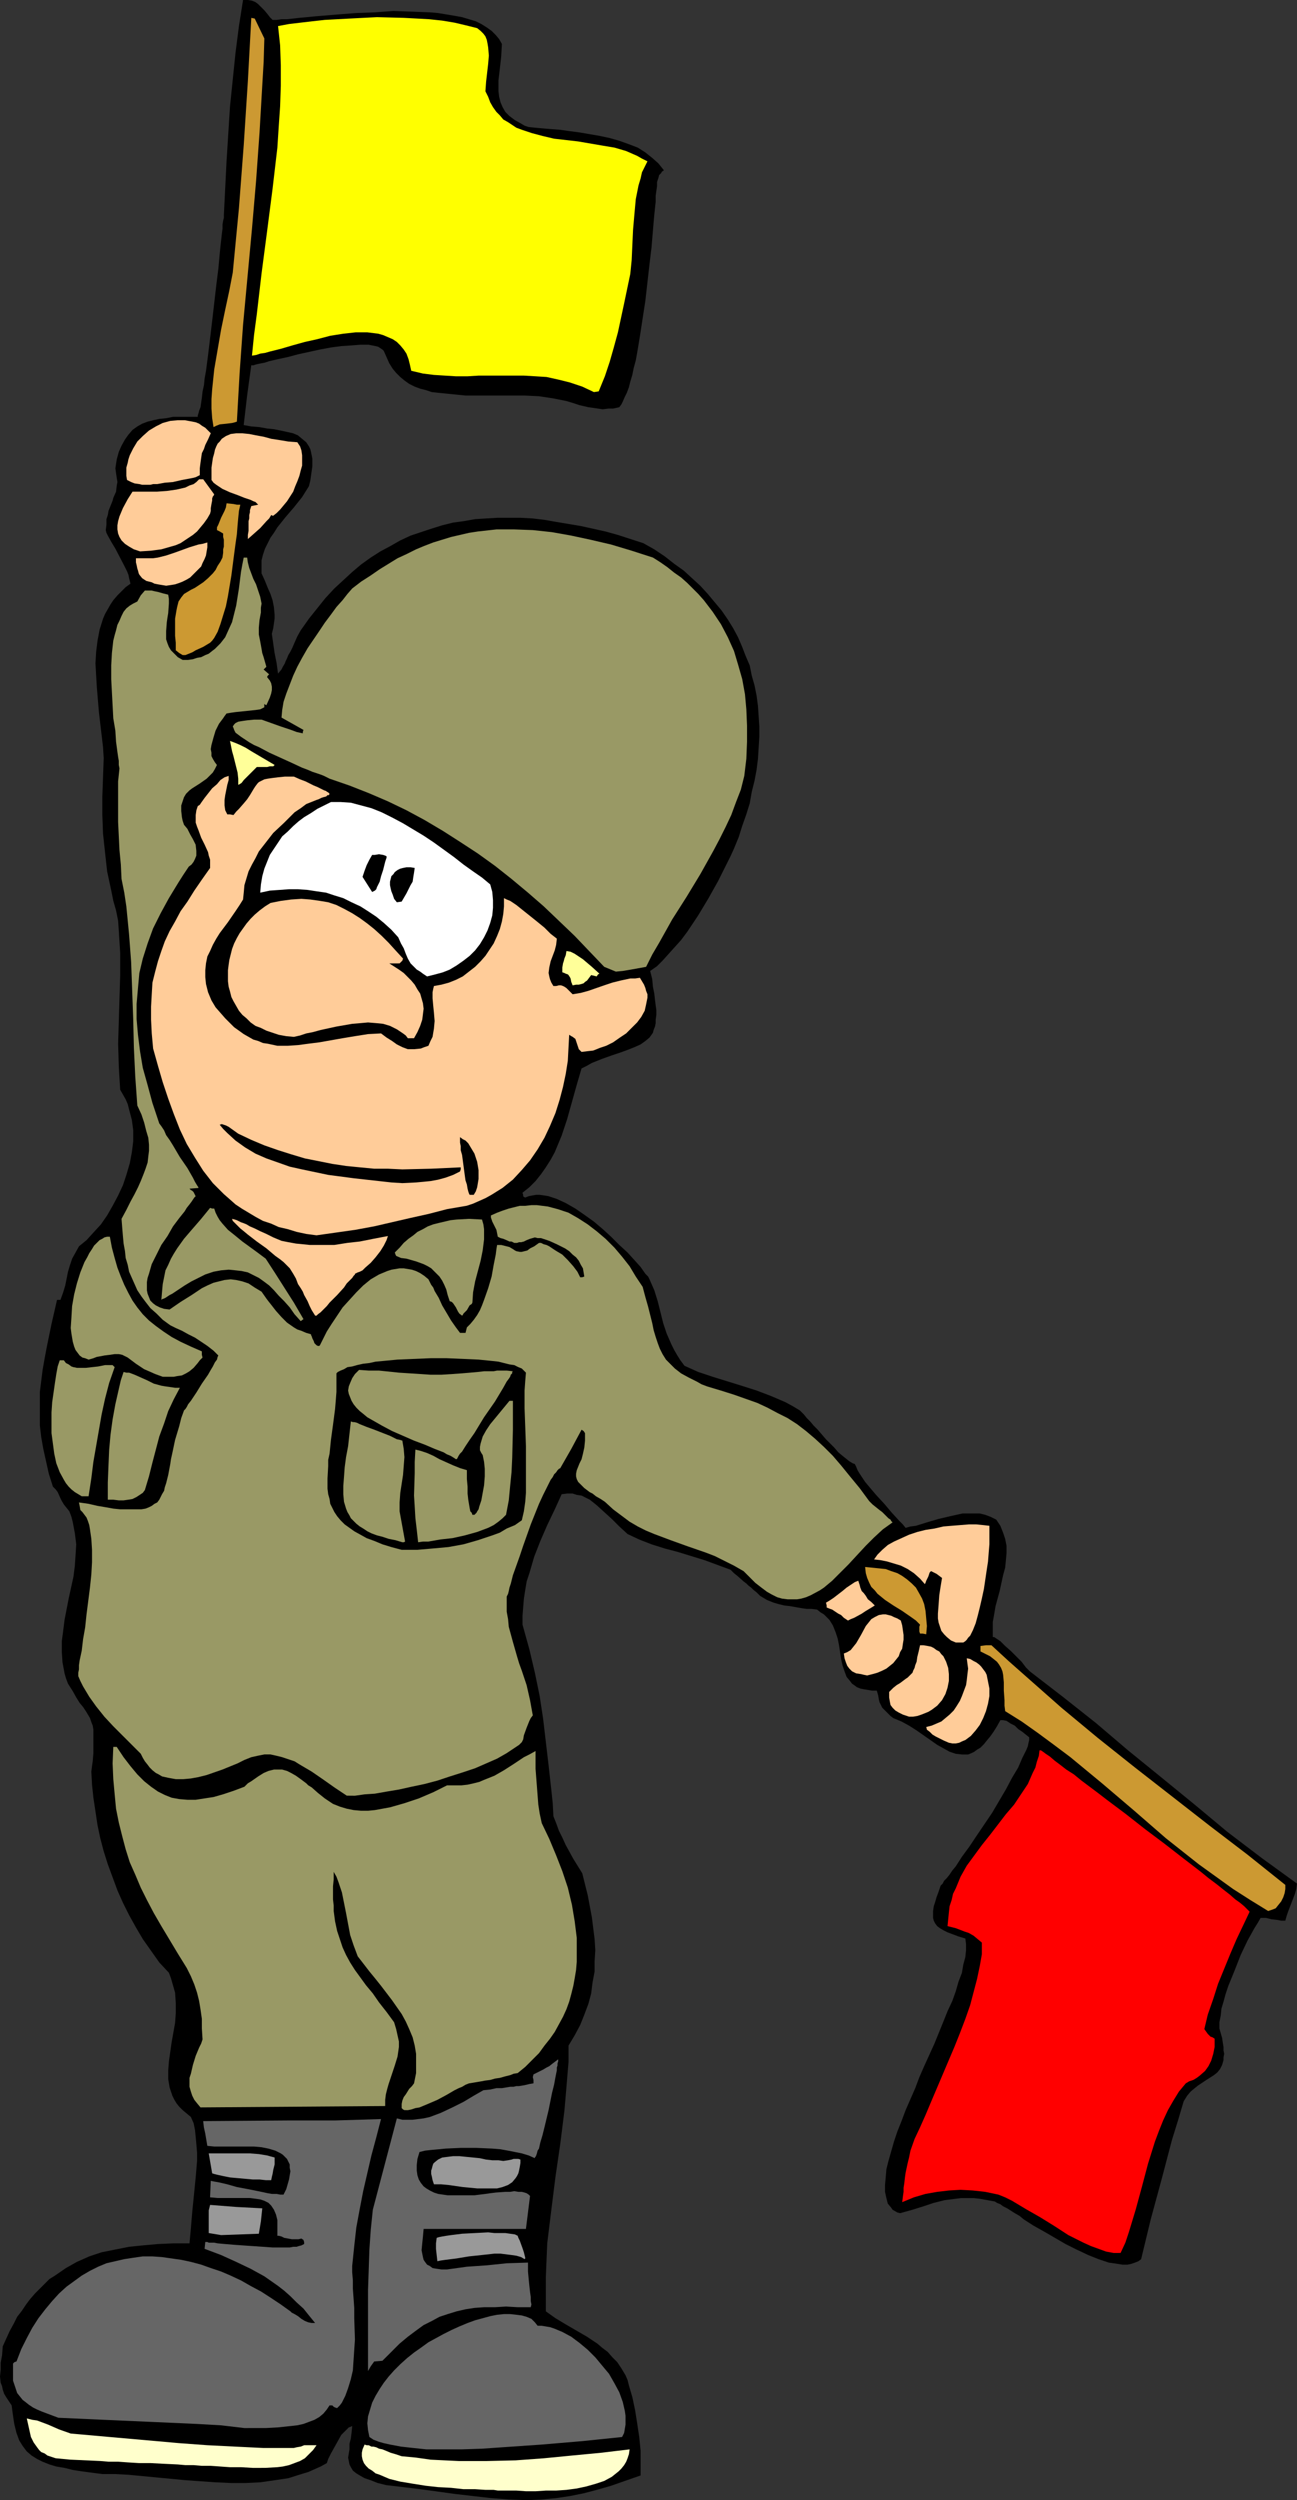 <?xml version="1.0" encoding="UTF-8" standalone="no"?>
<svg
   version="1.0"
   width="80.769mm"
   height="155.668mm"
   id="svg47"
   sodipodi:docname="Semaphore.wmf"
   xmlns:inkscape="http://www.inkscape.org/namespaces/inkscape"
   xmlns:sodipodi="http://sodipodi.sourceforge.net/DTD/sodipodi-0.dtd"
   xmlns="http://www.w3.org/2000/svg"
   xmlns:svg="http://www.w3.org/2000/svg">
  <rect width="100%" height="100%" fill="#333333" stroke="none"/>
  <sodipodi:namedview
     id="namedview47"
     pagecolor="#ffffff"
     bordercolor="#000000"
     borderopacity="0.25"
     inkscape:showpageshadow="2"
     inkscape:pageopacity="0.0"
     inkscape:pagecheckerboard="0"
     inkscape:deskcolor="#d1d1d1"
     inkscape:document-units="mm" />
  <defs
     id="defs1">
    <pattern
       id="WMFhbasepattern"
       patternUnits="userSpaceOnUse"
       width="6"
       height="6"
       x="0"
       y="0" />
  </defs>
  <path
     style="fill:#000000;fill-opacity:1;fill-rule:evenodd;stroke:none"
     d="m 123.949,588.353 -4.202,-0.162 -4.202,-0.323 -8.403,-0.97 -8.242,-1.131 -8.08,-0.97 -1.939,-0.485 -1.616,-0.646 -1.454,-0.485 -1.131,-0.646 -0.808,-0.485 -0.808,-0.646 -0.485,-0.808 -0.323,-0.646 -0.162,-0.808 -0.162,-0.808 0.162,-0.97 0.162,-0.97 v -1.293 l 0.323,-1.293 0.162,-1.293 0.162,-1.616 -0.323,0.162 -0.485,0.162 -0.323,0.323 -0.485,0.485 -0.97,0.97 -0.808,1.454 -0.808,1.454 -0.808,1.454 -0.646,1.293 -0.162,0.485 -0.162,0.485 -1.454,0.808 -1.454,0.646 -1.454,0.646 -1.616,0.485 -3.07,0.97 -3.232,0.485 -3.394,0.485 -3.394,0.162 h -3.555 l -3.555,-0.162 -6.949,-0.485 -6.787,-0.646 -3.394,-0.323 -3.394,-0.323 -3.07,-0.162 h -3.07 l -2.424,-0.323 -2.424,-0.323 -2.101,-0.323 -1.939,-0.485 -1.939,-0.323 -1.616,-0.485 -1.616,-0.646 L 8.727,578.658 7.434,577.85 6.303,576.88 5.333,575.588 4.525,574.295 3.878,572.517 3.394,570.578 3.232,569.609 3.07,568.478 2.909,567.346 2.747,566.054 2.101,565.084 1.454,564.115 0.97,563.307 0.646,562.337 0.485,561.529 0.162,560.721 0,559.267 0.162,557.651 v -1.616 l 0.323,-1.778 0.162,-2.101 0.808,-1.778 0.808,-1.778 0.97,-1.778 0.808,-1.616 1.131,-1.454 0.97,-1.454 0.97,-1.293 1.131,-1.293 1.131,-1.131 1.131,-1.131 1.131,-1.131 1.293,-0.808 2.586,-1.778 2.586,-1.454 2.909,-1.293 2.909,-0.97 3.232,-0.646 3.232,-0.646 3.232,-0.323 3.555,-0.323 3.717,-0.162 h 3.717 l 0.162,-1.778 0.162,-1.778 0.323,-3.878 0.808,-8.08 0.323,-3.878 v -1.939 l -0.162,-1.939 -0.162,-1.778 -0.162,-1.616 -0.323,-1.616 -0.646,-1.454 -0.97,-0.808 -0.97,-0.808 -0.808,-0.808 -0.646,-0.808 -0.485,-0.808 -0.485,-0.97 -0.323,-0.97 -0.323,-0.97 -0.323,-1.939 v -2.101 l 0.162,-2.101 0.323,-2.262 0.323,-2.262 0.808,-4.525 0.162,-2.262 v -2.424 l -0.162,-2.424 -0.646,-2.262 -0.323,-1.131 -0.485,-1.293 -2.262,-2.424 -1.939,-2.747 -1.939,-2.747 -1.616,-2.747 -1.616,-2.909 -1.454,-2.909 -1.293,-2.909 -1.131,-3.07 -1.131,-3.07 -0.97,-3.07 -0.808,-3.07 -0.646,-3.07 -0.485,-3.232 -0.485,-3.232 -0.323,-3.07 -0.162,-3.07 0.162,-1.293 0.162,-1.131 0.162,-1.939 v -1.616 -1.454 -1.293 -1.131 l -0.162,-0.97 -0.323,-0.808 -0.323,-0.97 -0.485,-0.808 -0.485,-0.808 -0.646,-0.97 -0.808,-0.97 -0.808,-1.293 -0.808,-1.454 -1.131,-1.778 -0.485,-1.293 -0.323,-1.131 -0.485,-2.585 -0.162,-2.424 v -2.585 l 0.323,-2.424 0.323,-2.585 0.97,-5.009 1.131,-5.171 0.323,-2.585 0.162,-2.424 0.162,-2.585 -0.323,-2.585 -0.485,-2.585 -0.323,-1.293 -0.485,-1.293 -0.646,-0.808 -0.646,-0.808 -0.485,-0.808 -0.323,-0.646 -0.646,-1.454 -0.485,-0.646 -0.646,-0.646 -0.97,-3.07 -0.646,-2.909 -0.646,-2.909 -0.485,-2.747 -0.323,-2.747 v -2.585 -2.747 -2.585 l 0.323,-2.585 0.323,-2.585 0.485,-2.747 0.485,-2.585 1.131,-5.494 1.293,-5.656 h 0.323 0.485 l 0.646,-1.778 0.485,-1.616 0.323,-1.616 0.323,-1.616 0.485,-1.616 0.485,-1.454 0.808,-1.454 0.808,-1.454 1.778,-1.454 1.616,-1.778 1.778,-1.939 1.454,-2.101 1.293,-2.262 1.293,-2.424 1.131,-2.424 0.808,-2.424 0.808,-2.747 0.485,-2.585 0.323,-2.585 v -2.585 l -0.323,-2.424 -0.646,-2.424 -0.323,-1.293 -0.485,-1.131 -0.646,-1.131 -0.646,-1.131 -0.162,-2.585 -0.162,-2.747 -0.162,-5.494 0.162,-5.494 0.162,-5.333 0.162,-5.332 v -5.171 l -0.162,-2.585 -0.162,-2.585 -0.162,-2.424 -0.485,-2.424 -0.646,-2.262 -0.485,-2.424 -0.97,-4.525 -0.485,-4.363 -0.485,-4.525 -0.162,-4.363 v -4.363 l 0.162,-4.525 0.162,-4.525 -0.162,-2.585 -0.323,-2.747 -0.323,-2.747 -0.323,-2.747 -0.485,-5.817 -0.162,-2.747 -0.162,-2.909 0.162,-2.747 0.323,-2.585 0.485,-2.585 0.808,-2.585 0.485,-1.131 0.646,-1.131 0.646,-1.131 0.646,-0.97 0.97,-1.131 0.97,-0.97 0.97,-0.97 1.131,-0.808 -0.162,-0.646 -0.162,-0.646 -0.162,-0.808 -0.323,-0.808 -0.808,-1.616 -1.939,-3.717 -0.97,-1.616 -0.808,-1.454 -0.323,-0.646 -0.162,-0.646 0.162,-1.293 v -1.293 l 0.323,-0.97 0.162,-0.97 0.646,-1.616 0.323,-0.808 0.162,-0.646 0.646,-1.454 0.162,-1.454 0.162,-0.808 -0.162,-0.97 -0.162,-1.131 -0.162,-1.131 0.323,-2.101 0.485,-1.778 0.646,-1.454 0.808,-1.454 0.808,-1.131 0.97,-1.131 1.131,-0.808 1.131,-0.646 1.293,-0.485 1.293,-0.323 1.454,-0.323 1.616,-0.162 1.616,-0.323 h 1.939 1.778 2.101 v -0.323 l 0.162,-0.485 0.162,-0.646 0.323,-0.808 0.162,-1.131 0.162,-1.131 0.162,-1.454 0.323,-1.454 0.162,-1.616 0.323,-1.778 0.485,-3.717 0.485,-4.04 0.485,-4.04 0.485,-4.201 0.485,-4.201 0.485,-3.878 0.162,-1.778 0.162,-1.778 0.162,-1.616 0.162,-1.454 0.162,-1.454 0.162,-1.293 v -0.97 l 0.162,-0.97 0.162,-0.646 V 50.578 L 53.329,37.812 54.137,25.047 54.783,18.745 55.43,12.443 56.238,6.14 57.207,0 h 0.646 0.485 l 0.97,0.162 0.808,0.323 0.646,0.485 0.646,0.646 0.808,0.808 0.808,0.97 0.485,0.646 0.646,0.646 h 0.97 l 1.131,-0.162 h 1.293 l 1.454,-0.162 1.454,-0.162 1.778,-0.162 1.616,-0.162 1.939,-0.162 3.878,-0.323 4.202,-0.323 4.363,-0.162 4.363,-0.323 4.363,0.162 4.202,0.162 1.939,0.162 1.939,0.323 1.939,0.323 1.778,0.323 1.616,0.485 1.616,0.485 1.293,0.646 1.293,0.808 1.131,0.808 0.97,0.97 0.808,0.97 0.646,1.131 -0.162,2.909 -0.323,2.909 -0.323,2.747 v 1.293 1.293 l 0.162,1.293 0.323,1.293 0.485,1.131 0.646,1.131 0.97,0.97 1.293,0.97 1.454,0.808 0.808,0.485 0.97,0.323 1.616,0.162 1.778,0.162 1.939,0.162 2.101,0.162 2.262,0.323 2.424,0.323 4.686,0.808 2.262,0.485 2.262,0.646 2.262,0.808 2.101,0.808 1.778,1.131 1.616,1.293 1.454,1.293 0.646,0.808 0.646,0.808 -0.485,0.323 -0.162,0.323 -0.485,0.485 -0.162,0.646 -0.162,0.485 -0.162,0.485 v 0.97 l -0.162,1.131 -0.162,1.131 v 1.454 l -0.162,1.454 -0.162,1.616 -0.162,1.778 -0.162,1.939 -0.323,3.878 -0.485,4.04 -0.97,8.564 -0.646,4.201 -0.646,4.201 -0.646,3.878 -0.323,1.778 -0.485,1.778 -0.323,1.616 -0.485,1.616 -0.323,1.293 -0.485,1.293 -0.485,0.97 -0.485,1.131 -0.323,0.646 -0.485,0.646 -1.454,0.323 h -1.131 l -1.293,0.162 -1.131,-0.162 -2.262,-0.323 -2.101,-0.485 -1.454,-0.485 -1.616,-0.485 -1.616,-0.323 -1.616,-0.323 -3.232,-0.485 -3.394,-0.162 h -6.949 -6.949 l -3.232,-0.323 -3.232,-0.323 -1.454,-0.162 -1.454,-0.485 -1.293,-0.323 -1.293,-0.485 -1.293,-0.646 -1.131,-0.808 -0.97,-0.808 -0.97,-0.97 -0.808,-0.97 -0.808,-1.293 -0.646,-1.454 -0.646,-1.454 -0.323,-0.323 -0.485,-0.323 -0.485,-0.323 -0.646,-0.162 -0.808,-0.162 -0.808,-0.162 h -0.97 -0.97 l -2.101,0.162 -2.424,0.162 -2.424,0.323 -2.586,0.485 -5.171,1.131 -2.424,0.646 -2.262,0.485 -2.101,0.485 -0.97,0.323 -0.808,0.162 -0.808,0.162 -0.646,0.162 -0.485,0.162 h -0.485 l -0.97,7.11 -0.808,6.948 1.778,0.323 1.939,0.162 1.778,0.323 1.616,0.162 1.616,0.323 1.454,0.323 1.454,0.323 1.131,0.485 0.97,0.808 0.97,0.808 0.646,0.97 0.323,0.646 0.162,0.646 0.162,0.808 0.162,0.808 v 1.778 l -0.162,1.131 -0.162,1.131 -0.162,1.131 -0.323,1.293 -0.808,1.293 -0.808,1.293 -1.939,2.424 -0.97,1.131 -0.97,1.131 -1.939,2.424 -0.808,1.293 -0.808,1.131 -0.646,1.293 -0.646,1.293 -0.485,1.454 -0.323,1.293 v 1.454 1.616 l 0.808,1.778 0.646,1.616 0.646,1.454 0.485,1.454 0.323,1.616 0.162,1.778 v 0.97 l -0.162,1.131 -0.162,1.131 -0.323,1.293 0.323,2.262 0.323,2.262 0.485,2.424 0.323,2.424 0.808,-0.97 0.323,-0.646 0.485,-0.808 0.162,-0.485 0.323,-0.646 0.323,-0.808 0.485,-0.808 0.485,-0.97 0.485,-1.131 0.646,-1.454 0.808,-1.454 1.939,-2.747 1.939,-2.424 1.939,-2.424 2.101,-2.262 2.101,-1.939 2.101,-1.939 2.101,-1.778 2.262,-1.616 2.262,-1.454 2.424,-1.293 2.262,-1.293 2.424,-1.131 2.424,-0.808 2.424,-0.808 2.586,-0.808 2.586,-0.646 2.424,-0.323 2.747,-0.485 2.586,-0.162 2.747,-0.162 h 2.586 2.747 l 2.909,0.162 2.747,0.323 2.747,0.485 2.909,0.485 2.909,0.485 2.909,0.646 2.909,0.646 2.909,0.808 5.979,1.939 2.586,1.454 2.424,1.616 2.262,1.778 2.262,1.616 1.939,1.778 1.939,1.778 1.778,1.939 1.616,1.939 1.616,1.939 1.454,2.101 1.293,2.101 1.131,2.101 0.97,2.262 0.808,2.101 0.97,2.262 0.485,2.424 0.646,2.262 0.485,2.424 0.323,2.424 0.162,2.424 0.162,2.424 v 2.424 l -0.162,2.585 -0.162,2.585 -0.323,2.585 -0.485,2.585 -0.646,2.585 -0.485,2.747 -0.808,2.585 -0.97,2.747 -0.808,2.585 -1.131,2.747 -0.808,1.778 -0.97,1.939 -1.939,3.878 -2.262,4.04 -2.424,4.04 -2.586,3.878 -1.454,1.939 -1.454,1.616 -1.454,1.616 -1.454,1.616 -1.293,1.293 -1.616,1.131 0.485,1.939 0.162,1.778 0.323,1.616 0.162,1.454 0.162,1.293 0.162,1.131 v 1.131 l -0.162,1.131 v 0.808 l -0.162,0.808 -0.323,0.808 -0.162,0.646 -0.808,1.131 -0.97,0.808 -1.131,0.808 -1.454,0.646 -1.616,0.646 -1.778,0.646 -1.939,0.646 -2.262,0.808 -2.424,0.97 -1.131,0.646 -1.293,0.646 -1.131,3.878 -1.131,4.04 -1.131,4.04 -1.293,3.878 -0.808,1.939 -0.808,1.939 -0.97,1.778 -1.131,1.778 -1.131,1.616 -1.293,1.616 -1.454,1.454 -1.616,1.293 0.162,0.485 v 0.323 l 0.162,0.162 0.323,0.162 0.808,-0.323 0.808,-0.162 0.97,-0.162 h 0.808 l 1.131,0.162 0.97,0.162 0.97,0.323 0.97,0.323 2.101,0.97 2.262,1.293 2.101,1.454 2.262,1.616 2.101,1.778 1.939,1.778 1.939,1.939 1.939,1.778 1.616,1.778 1.454,1.616 1.131,1.616 0.646,0.646 0.323,0.646 1.131,2.585 0.808,2.585 0.646,2.585 0.646,2.585 0.808,2.424 1.131,2.585 0.646,1.293 0.646,1.131 0.808,1.293 0.97,1.293 3.232,1.454 3.394,1.131 6.787,2.101 3.555,1.131 3.394,1.293 3.394,1.454 1.778,0.97 1.616,0.97 0.485,0.485 0.485,0.485 0.646,0.808 0.808,0.808 0.808,0.97 0.97,0.97 1.939,2.262 1.939,1.939 0.97,1.131 0.97,0.808 0.808,0.646 0.808,0.646 0.808,0.485 0.485,0.162 0.323,0.646 0.323,0.808 0.485,0.808 0.646,0.97 0.646,0.97 0.808,0.97 1.778,2.101 1.939,2.101 1.778,2.101 1.778,1.939 0.808,0.808 0.646,0.808 1.131,-0.323 1.293,-0.162 2.586,-0.808 2.747,-0.808 2.747,-0.646 2.909,-0.646 h 1.293 1.293 1.454 l 1.293,0.323 1.293,0.485 1.293,0.646 0.97,1.454 0.646,1.616 0.485,1.454 0.323,1.616 v 1.778 l -0.162,1.778 -0.162,1.616 -0.485,1.778 -0.808,3.717 -0.97,3.555 -0.323,1.939 -0.323,1.778 v 1.778 1.778 h 0.323 l 0.485,0.323 0.485,0.323 0.485,0.323 1.131,1.131 1.293,1.131 1.293,1.293 1.293,1.293 0.485,0.646 0.485,0.646 0.485,0.485 0.485,0.485 7.757,5.979 7.757,6.14 7.595,6.464 7.757,6.302 7.919,6.464 7.757,6.464 8.08,6.14 8.242,5.979 -0.162,1.293 -0.323,1.131 -0.808,2.101 -0.808,2.101 -0.323,0.97 -0.323,1.131 h -0.97 l -0.808,-0.162 -1.454,-0.162 -0.646,-0.162 -0.646,-0.162 h -1.293 l -0.646,1.131 -0.808,1.293 -0.808,1.454 -0.808,1.454 -1.616,3.393 -1.454,3.717 -1.454,3.555 -0.646,1.939 -0.485,1.778 -0.485,1.616 -0.162,1.616 -0.323,1.616 v 1.454 l 0.323,1.131 0.323,1.131 0.162,1.131 0.162,0.97 v 0.808 l 0.162,0.808 -0.162,0.808 v 0.646 l -0.323,1.131 -0.485,0.97 -0.646,0.808 -0.808,0.646 -1.778,1.131 -1.939,1.293 -0.808,0.646 -0.97,0.808 -0.808,0.97 -0.808,1.293 -1.293,4.363 -1.454,4.686 -2.424,9.211 -2.586,9.534 -2.262,9.372 -0.646,0.485 -0.808,0.323 -0.97,0.323 -0.808,0.162 h -1.131 l -0.97,-0.162 -1.131,-0.162 -1.131,-0.162 -2.424,-0.808 -2.424,-0.97 -2.747,-1.293 -2.586,-1.293 -5.01,-2.909 -2.586,-1.454 -2.262,-1.454 -0.97,-0.808 -1.131,-0.646 -1.778,-1.131 -0.97,-0.485 -0.646,-0.485 -0.808,-0.323 -0.485,-0.323 -1.778,-0.323 -1.778,-0.323 -1.454,-0.162 h -1.454 -1.454 l -1.293,0.162 -2.586,0.323 -2.586,0.646 -2.424,0.808 -2.586,0.808 -2.909,0.808 -0.646,-0.162 -1.131,-0.646 -0.323,-0.485 -0.808,-0.97 -0.323,-1.293 -0.323,-1.454 v -1.616 l 0.162,-1.778 0.162,-1.939 0.485,-1.939 0.646,-2.262 0.646,-2.262 0.808,-2.424 0.97,-2.424 0.97,-2.585 2.262,-5.171 0.97,-2.585 1.131,-2.585 2.424,-5.332 2.101,-5.171 0.97,-2.424 1.131,-2.424 0.808,-2.262 0.646,-2.262 0.808,-2.101 0.323,-1.939 0.485,-1.778 0.162,-1.616 v -1.454 l -0.162,-1.293 -1.616,-0.485 -1.293,-0.485 -1.293,-0.485 -0.97,-0.485 -0.808,-0.485 -0.646,-0.485 -0.485,-0.646 -0.323,-0.646 -0.162,-0.646 v -0.808 -0.808 l 0.162,-1.131 0.323,-0.97 0.323,-1.131 0.485,-1.293 0.485,-1.454 0.485,-0.485 0.323,-0.646 0.646,-0.646 0.646,-0.808 0.646,-0.97 0.808,-0.97 1.454,-2.262 1.778,-2.424 1.616,-2.424 3.717,-5.494 1.616,-2.747 1.616,-2.747 1.454,-2.747 1.454,-2.424 0.485,-1.131 0.485,-1.131 0.485,-0.97 0.485,-0.97 0.323,-0.808 0.162,-0.808 0.162,-0.646 v -0.646 l -0.808,-0.646 -0.808,-0.646 -0.97,-0.646 -0.808,-0.808 -0.97,-0.485 -0.97,-0.646 -0.808,-0.162 H 235.455 l -0.808,1.454 -0.808,1.293 -0.808,1.131 -0.808,0.97 -0.646,0.808 -0.808,0.808 -0.808,0.485 -0.646,0.485 -0.646,0.323 -0.808,0.323 h -0.646 -0.808 l -1.454,-0.162 -1.454,-0.485 -1.454,-0.808 -1.454,-0.808 -1.616,-1.131 -1.616,-1.131 -1.616,-1.131 -1.778,-1.131 -1.778,-0.97 -1.939,-0.808 -0.646,-0.485 -0.485,-0.485 -0.485,-0.485 -0.323,-0.323 -0.646,-0.646 -0.323,-0.646 -0.323,-0.646 -0.162,-0.646 -0.162,-0.97 -0.323,-1.131 h -1.131 l -0.97,-0.162 -0.97,-0.162 -0.808,-0.162 -0.808,-0.323 -0.646,-0.485 -0.485,-0.323 -0.485,-0.646 -0.808,-0.97 -0.485,-1.293 -0.485,-1.454 -0.323,-1.454 -0.485,-3.232 -0.323,-1.616 -0.485,-1.454 -0.646,-1.616 -0.808,-1.293 -0.646,-0.646 -0.646,-0.646 -0.808,-0.485 -0.808,-0.646 -1.293,-0.162 h -1.131 l -1.131,-0.162 -0.97,-0.162 -1.778,-0.323 -1.454,-0.162 -1.293,-0.323 -1.131,-0.323 -0.808,-0.323 -0.808,-0.323 -0.808,-0.485 -0.808,-0.485 -0.808,-0.808 -0.808,-0.646 -0.485,-0.485 -0.646,-0.485 -0.485,-0.485 -0.646,-0.485 -1.454,-1.293 -0.808,-0.646 -0.808,-0.808 -3.07,-1.131 -3.07,-1.131 -6.303,-1.939 -3.07,-0.808 -3.07,-0.97 -2.909,-1.131 -2.747,-1.293 -1.939,-1.778 -1.778,-1.778 -1.778,-1.616 -1.778,-1.616 -0.808,-0.646 -0.808,-0.646 -0.97,-0.485 -0.97,-0.485 -1.131,-0.162 -0.97,-0.323 h -1.293 l -1.293,0.162 -1.616,3.555 -1.778,3.717 -1.616,3.717 -1.454,3.717 -1.131,3.878 -0.646,1.939 -0.323,1.939 -0.323,2.101 -0.162,1.939 -0.162,2.101 v 2.101 l 0.808,2.909 0.808,2.909 0.646,2.747 0.646,2.747 1.131,5.494 0.808,5.333 0.646,5.494 0.646,5.494 0.646,5.817 0.323,3.07 0.162,3.07 0.646,1.616 0.646,1.778 0.808,1.616 0.808,1.778 1.778,3.232 2.101,3.393 1.293,5.171 0.485,2.585 0.485,2.585 0.323,2.585 0.323,2.585 0.162,2.585 -0.162,2.585 v 2.424 l -0.485,2.585 -0.323,2.585 -0.646,2.424 -0.97,2.585 -0.97,2.424 -1.293,2.424 -1.454,2.424 v 3.878 l -0.323,3.878 -0.323,3.878 -0.323,3.717 -0.97,7.756 -1.131,7.756 -0.97,7.756 -0.97,7.918 -0.162,3.878 -0.162,4.04 v 4.04 4.04 l 1.131,0.808 1.131,0.808 2.424,1.454 5.01,2.909 2.424,1.616 1.131,0.97 1.293,0.97 1.131,1.293 1.131,1.131 0.97,1.454 0.97,1.616 0.485,1.131 0.323,1.293 0.808,2.747 0.646,3.07 0.485,3.07 0.485,3.232 0.323,3.232 v 3.07 1.454 1.293 l -3.717,1.293 -3.232,1.131 -3.394,0.97 -3.07,0.808 -3.232,0.646 -3.232,0.485 -3.394,0.323 z"
     id="path1" />
  <path
     style="fill:#ffffcc;fill-opacity:1;fill-rule:evenodd;stroke:none"
     d="m 117.808,586.091 h -0.646 l -0.97,-0.162 h -0.97 -0.97 L 111.829,585.768 h -2.747 l -2.909,-0.323 -3.07,-0.162 -2.909,-0.323 -3.07,-0.485 -2.909,-0.485 -2.586,-0.646 -1.131,-0.485 -1.131,-0.485 -0.97,-0.323 -0.808,-0.646 -0.808,-0.485 -0.646,-0.646 -0.485,-0.646 -0.323,-0.808 -0.162,-0.808 v -0.808 l 0.162,-0.808 0.485,-1.131 0.485,0.162 h 0.485 l 0.646,0.323 h 0.485 l 0.646,0.162 0.646,0.323 0.808,0.162 0.808,0.323 1.131,0.485 1.131,0.323 1.454,0.485 3.394,0.323 3.394,0.485 6.626,0.323 h 6.626 l 6.787,-0.162 6.626,-0.485 6.626,-0.646 6.787,-0.646 6.787,-0.808 -0.162,1.131 -0.323,0.97 -0.323,0.808 -0.485,0.808 -0.646,0.808 -0.646,0.646 -0.808,0.646 -0.808,0.646 -1.778,0.97 -1.939,0.646 -2.262,0.646 -2.262,0.485 -2.424,0.323 -2.424,0.162 h -2.424 l -2.424,0.162 h -2.262 l -2.262,-0.162 h -1.939 z"
     id="path2" />
  <path
     style="fill:#ffffcc;fill-opacity:1;fill-rule:evenodd;stroke:none"
     d="m 54.137,580.597 -2.262,-0.162 -2.262,-0.162 h -2.101 l -1.939,-0.162 h -1.939 l -1.778,-0.162 -3.394,-0.162 -3.07,-0.162 h -2.747 l -2.586,-0.162 -2.262,-0.162 h -2.262 l -1.939,-0.162 -3.555,-0.162 -3.555,-0.162 -3.394,-0.323 -0.97,-0.323 -0.97,-0.323 -0.646,-0.485 -0.808,-0.323 -0.485,-0.485 -0.485,-0.646 -0.808,-1.131 -0.646,-1.293 -0.323,-1.454 -0.646,-2.909 1.293,0.323 1.131,0.162 2.586,0.97 2.586,1.131 2.747,0.97 12.767,1.131 12.767,1.131 6.626,0.485 6.464,0.323 6.626,0.323 h 6.464 0.808 l 0.646,-0.162 0.97,-0.162 0.808,-0.323 h 0.646 0.97 1.293 l -0.808,1.131 -0.97,0.97 -0.97,0.97 -1.131,0.646 -1.293,0.485 -1.293,0.485 -1.454,0.323 -1.293,0.162 -2.909,0.162 H 59.47 l -2.747,-0.162 h -1.293 z"
     id="path3" />
  <path
     style="fill:#666666;fill-opacity:1;fill-rule:evenodd;stroke:none"
     d="m 108.759,576.396 h -5.494 -2.909 l -3.07,-0.323 -2.909,-0.323 -2.586,-0.485 -1.454,-0.323 -1.131,-0.323 -1.293,-0.485 -0.97,-0.646 -0.323,-1.616 -0.162,-1.616 0.162,-1.616 0.485,-1.616 0.485,-1.616 0.808,-1.616 0.97,-1.616 0.97,-1.454 1.131,-1.454 1.293,-1.454 1.454,-1.454 1.616,-1.454 1.616,-1.293 1.616,-1.131 1.778,-1.293 1.778,-0.97 1.778,-0.97 1.939,-0.97 1.778,-0.808 1.939,-0.808 1.778,-0.646 1.778,-0.485 1.778,-0.485 1.616,-0.323 1.616,-0.162 h 1.454 l 1.454,0.162 1.293,0.162 1.131,0.323 1.131,0.485 0.808,0.808 0.646,0.808 h 0.97 l 0.97,0.162 0.97,0.162 0.97,0.323 1.939,0.808 2.101,1.131 1.939,1.454 1.939,1.616 1.778,1.778 1.616,1.939 1.616,1.939 1.293,2.262 1.131,2.101 0.808,2.262 0.485,2.101 0.162,1.131 v 1.131 0.97 l -0.162,0.97 -0.162,0.97 -0.485,0.97 -9.373,0.97 -9.535,0.808 -9.373,0.646 -4.686,0.323 z"
     id="path4" />
  <path
     style="fill:#666666;fill-opacity:1;fill-rule:evenodd;stroke:none"
     d="M 57.531,571.386 52.036,570.74 46.38,570.417 35.553,569.932 24.564,569.447 13.736,568.962 12.443,568.478 11.151,567.993 9.858,567.508 8.727,567.023 7.757,566.538 6.787,565.892 5.979,565.246 5.333,564.761 4.686,563.953 4.04,563.145 3.717,562.176 3.394,561.206 3.07,560.236 v -1.293 -1.293 -1.454 l 0.323,-0.323 0.485,-0.162 1.131,-2.909 1.293,-2.585 1.293,-2.424 1.454,-2.262 1.616,-2.101 1.616,-1.939 1.616,-1.778 1.778,-1.616 1.778,-1.293 1.778,-1.293 1.939,-1.131 1.939,-0.97 1.939,-0.808 2.101,-0.485 2.101,-0.485 2.101,-0.323 2.262,-0.323 h 2.262 l 2.262,0.162 2.262,0.323 2.262,0.323 2.262,0.485 2.424,0.646 2.262,0.808 2.424,0.808 2.262,0.97 2.424,1.131 2.262,1.293 2.424,1.293 2.262,1.454 2.424,1.616 2.262,1.616 0.323,0.323 0.646,0.323 0.808,0.485 0.808,0.646 0.808,0.485 0.808,0.323 0.808,0.162 h 0.808 l -1.454,-1.778 -1.293,-1.616 -1.616,-1.454 -1.454,-1.454 -1.454,-1.293 -1.454,-1.131 -1.616,-1.131 -1.616,-1.131 -3.232,-1.778 -3.394,-1.616 -3.555,-1.616 -3.878,-1.454 0.162,-1.616 h 0.485 l 0.323,0.162 h 0.646 0.646 l 0.808,0.162 1.778,0.162 1.939,0.162 2.262,0.162 4.686,0.323 2.262,0.162 h 2.101 1.939 l 0.808,-0.162 h 0.808 l 0.485,-0.162 0.646,-0.162 0.323,-0.162 0.323,-0.162 v -0.323 -0.162 l -0.162,-0.485 -0.485,-0.323 -0.646,0.162 h -0.808 -0.808 l -1.778,-0.323 -0.646,-0.323 -0.646,-0.162 h -0.323 v -1.131 -0.97 -0.808 -0.808 l -0.162,-0.646 -0.162,-0.646 -0.485,-1.131 -0.646,-0.97 -0.646,-0.646 -0.97,-0.485 -0.97,-0.323 -1.131,-0.162 -1.293,-0.162 h -7.595 l -1.778,-0.162 0.162,-3.878 0.808,0.162 0.97,0.162 2.101,0.485 2.262,0.646 2.586,0.485 2.424,0.485 2.262,0.485 0.97,0.162 h 1.131 l 0.808,0.162 h 0.808 l 0.646,-1.293 0.323,-1.131 0.323,-1.131 0.162,-0.97 0.162,-0.97 -0.162,-0.808 v -0.808 l -0.323,-0.646 -0.323,-0.646 -0.485,-0.485 -0.485,-0.485 -0.485,-0.323 -1.293,-0.646 -1.616,-0.485 -1.616,-0.323 -1.778,-0.162 h -3.878 -3.717 -1.778 l -1.616,-0.162 -0.485,-2.909 -0.323,-1.454 -0.162,-1.454 20.685,-0.162 h 10.504 l 10.666,-0.323 -1.131,4.363 -1.131,4.201 -1.939,8.403 -0.808,4.201 -0.808,4.363 -0.485,4.363 -0.485,4.686 v 1.454 l 0.162,1.939 v 1.939 l 0.162,2.262 0.162,2.262 v 2.424 l 0.162,5.009 -0.162,2.424 -0.162,2.424 -0.162,2.424 -0.485,2.101 -0.646,2.101 -0.646,1.778 -0.808,1.616 -0.485,0.646 -0.646,0.646 -0.485,-0.162 -0.323,-0.162 -0.323,-0.323 h -0.646 l -0.646,0.97 -0.808,0.97 -0.97,0.808 -1.131,0.646 -1.293,0.485 -1.293,0.485 -1.454,0.323 -1.454,0.162 -3.07,0.323 -2.909,0.162 h -1.454 -1.293 z"
     id="path5" />
  <path
     style="fill:#666666;fill-opacity:1;fill-rule:evenodd;stroke:none"
     d="m 86.619,557.974 v -9.534 -9.534 l 0.162,-4.686 0.162,-4.848 0.323,-4.686 0.485,-4.686 5.656,-21.492 1.293,0.323 h 1.131 1.293 l 1.293,-0.162 1.293,-0.162 1.454,-0.323 2.586,-0.97 2.747,-1.293 2.586,-1.293 2.424,-1.454 2.262,-1.293 1.616,-0.162 1.454,-0.323 h 1.293 l 0.97,-0.162 0.97,-0.162 h 0.808 l 0.646,-0.162 h 0.646 l 0.97,-0.162 0.808,-0.162 0.646,-0.162 0.97,-0.162 v -0.323 -0.485 l -0.162,-0.646 0.162,-0.646 0.646,-0.323 0.646,-0.323 0.97,-0.485 0.808,-0.485 0.646,-0.323 0.808,-0.646 0.646,-0.485 0.646,-0.485 v 0.485 l -0.162,0.485 v 0.485 l -0.162,0.485 v 0.646 l -0.323,1.616 -0.323,1.778 -0.485,1.939 -0.808,4.04 -0.97,4.04 -0.485,1.939 -0.485,1.616 -0.323,1.454 -0.323,0.485 -0.162,0.646 -0.162,0.485 -0.162,0.323 -0.162,0.162 v 0.162 l -1.454,-0.646 -1.616,-0.485 -1.616,-0.323 -1.616,-0.323 -1.778,-0.323 -1.939,-0.162 -3.717,-0.162 h -3.717 l -3.555,0.162 -1.616,0.162 -1.778,0.162 -1.454,0.162 -1.293,0.323 -0.485,1.616 -0.162,1.454 v 1.293 l 0.162,1.131 0.323,0.97 0.485,0.808 0.646,0.808 0.646,0.485 0.808,0.485 0.97,0.485 0.97,0.323 1.131,0.162 1.131,0.162 h 1.131 2.586 2.586 l 2.586,-0.323 1.131,-0.162 1.293,-0.162 2.262,-0.162 h 1.131 l 0.97,-0.162 0.97,0.162 h 0.808 l 0.646,0.162 0.485,0.162 0.485,0.323 0.323,0.323 -0.97,7.756 H 99.709 l -0.162,1.778 -0.162,1.616 -0.162,1.616 0.162,0.808 0.162,0.808 0.162,0.646 0.323,0.485 0.485,0.646 0.646,0.323 0.646,0.485 0.97,0.162 1.131,0.162 h 1.293 l 4.686,-0.646 4.686,-0.323 4.686,-0.485 5.01,-0.162 v 2.101 l 0.162,1.778 0.162,1.616 0.162,1.454 0.162,1.131 v 0.97 l 0.162,0.808 -0.162,0.646 h -3.07 l -2.747,-0.162 -2.586,0.162 h -2.586 l -2.262,0.162 -2.101,0.323 -2.101,0.485 -2.101,0.646 -1.939,0.646 -1.778,0.97 -1.939,0.97 -1.778,1.293 -1.939,1.454 -1.939,1.616 -1.939,1.939 -2.101,2.101 -1.939,0.162 -0.808,1.131 z"
     id="path6" />
  <path
     style="fill:#999999;fill-opacity:1;fill-rule:evenodd;stroke:none"
     d="m 102.941,532.12 -0.162,-1.454 -0.162,-1.454 v -1.293 l 0.162,-1.293 0.485,-0.162 0.808,-0.162 0.97,-0.162 1.131,-0.162 1.293,-0.162 1.293,-0.162 3.07,-0.162 3.07,-0.162 1.454,0.162 h 1.293 1.293 l 1.131,0.162 1.131,0.162 0.646,0.323 0.162,0.485 0.162,0.323 0.162,0.323 0.646,1.778 0.323,0.97 0.162,0.646 0.162,0.646 v 0.162 l -0.162,0.162 -0.808,-0.485 -1.131,-0.323 -1.131,-0.162 -1.293,-0.162 -1.293,-0.162 h -1.454 l -2.909,0.323 -3.07,0.323 -2.909,0.485 -1.293,0.162 -1.293,0.162 -1.131,0.162 z"
     id="path7" />
  <path
     style="fill:#ff0000;fill-opacity:1;fill-rule:evenodd;stroke:none"
     d="m 262.119,530.18 -1.778,-0.323 -1.778,-0.646 -1.778,-0.646 -1.778,-0.808 -3.555,-1.778 -3.232,-2.101 -3.394,-2.101 -3.394,-1.939 -3.232,-1.939 -1.616,-0.808 -1.616,-0.646 -3.07,-0.646 -2.909,-0.323 -2.909,-0.162 -2.747,0.162 -2.747,0.323 -2.747,0.485 -2.747,0.808 -2.747,1.131 0.162,-1.293 0.162,-1.131 v -0.97 l 0.162,-0.97 0.162,-1.454 0.162,-1.131 0.485,-2.262 0.323,-1.293 0.162,-0.808 0.162,-0.808 0.97,-2.747 1.293,-2.747 1.293,-2.909 1.293,-3.07 2.747,-6.464 2.747,-6.464 1.293,-3.232 1.293,-3.393 1.131,-3.232 0.808,-3.07 0.808,-3.07 0.646,-3.07 0.485,-2.747 v -2.747 l -0.97,-0.808 -0.97,-0.808 -1.131,-0.646 -0.97,-0.323 -2.101,-0.808 -1.939,-0.485 0.162,-1.616 0.162,-1.616 0.162,-1.454 0.485,-1.454 0.323,-1.454 0.646,-1.293 1.131,-2.747 1.454,-2.585 1.778,-2.424 1.778,-2.424 1.939,-2.424 3.717,-4.848 1.939,-2.262 1.616,-2.424 1.616,-2.424 1.131,-2.585 0.646,-1.293 0.323,-1.293 0.485,-1.454 0.162,-1.293 h 0.162 0.162 l 0.485,0.323 0.646,0.485 0.97,0.646 1.131,0.97 1.293,0.97 1.454,1.131 1.778,1.131 1.778,1.454 1.939,1.454 1.939,1.454 2.101,1.616 4.525,3.393 4.525,3.555 4.525,3.393 4.363,3.393 2.101,1.616 2.101,1.616 1.778,1.454 1.939,1.454 1.616,1.293 1.454,1.131 1.293,1.131 1.131,0.808 0.97,0.808 0.646,0.646 0.323,0.323 0.162,0.162 0.162,0.162 -1.454,3.07 -1.616,3.393 -1.454,3.393 -1.454,3.555 -1.454,3.555 -1.131,3.555 -1.293,3.717 -0.808,3.393 0.808,1.131 0.646,0.646 0.485,0.162 0.485,0.323 v 1.939 l -0.323,1.616 -0.485,1.616 -0.646,1.293 -0.808,1.131 -1.293,1.131 -0.646,0.485 -0.808,0.485 -0.97,0.323 -0.808,0.485 -1.616,1.939 -1.293,2.101 -1.293,2.262 -1.131,2.424 -0.97,2.424 -0.97,2.585 -1.616,5.171 -1.454,5.494 -1.454,5.333 -1.616,5.332 -0.808,2.424 -1.131,2.424 z"
     id="path8" />
  <path
     style="fill:#999999;fill-opacity:1;fill-rule:evenodd;stroke:none"
     d="m 52.036,525.979 -2.909,-0.485 v -3.717 -1.616 l 0.323,-1.293 6.141,0.485 6.141,0.323 -0.323,3.07 -0.485,2.909 z"
     id="path9" />
  <path
     style="fill:#999999;fill-opacity:1;fill-rule:evenodd;stroke:none"
     d="m 102.133,514.021 -0.323,-0.97 -0.162,-0.808 -0.162,-0.646 v -0.808 l 0.162,-0.485 0.162,-0.646 0.162,-0.485 0.323,-0.323 0.808,-0.646 0.97,-0.485 1.293,-0.162 1.293,-0.162 h 1.454 l 1.616,0.162 3.232,0.323 1.454,0.323 1.454,0.162 h 1.454 l 1.131,0.162 1.131,-0.162 0.808,-0.162 0.485,-0.162 h 0.485 0.646 l 0.485,0.162 v 0.808 l -0.162,0.97 -0.162,0.808 -0.162,0.646 -0.323,0.646 -0.323,0.485 -0.808,0.97 -0.97,0.646 -1.293,0.485 -1.293,0.323 h -1.454 -1.616 -1.616 l -3.394,-0.323 -3.394,-0.485 -1.778,-0.162 z"
     id="path10" />
  <path
     style="fill:#999999;fill-opacity:1;fill-rule:evenodd;stroke:none"
     d="m 62.54,513.052 -1.454,-0.162 H 59.47 l -3.555,-0.323 -1.778,-0.162 -1.616,-0.323 -1.454,-0.323 -0.646,-0.162 -0.485,-0.162 -0.808,-4.686 h 1.616 1.939 1.939 2.101 2.101 l 2.101,0.162 1.939,0.323 1.778,0.485 v 0.808 0.808 l -0.162,0.646 -0.162,0.646 -0.162,0.97 -0.162,0.646 -0.162,0.808 z"
     id="path11" />
  <path
     style="fill:#999965;fill-opacity:1;fill-rule:evenodd;stroke:none"
     d="m 95.184,496.57 -0.323,-0.162 -0.323,-0.323 v -0.97 l 0.162,-0.808 0.323,-0.808 0.485,-0.646 0.808,-1.293 0.646,-0.646 0.485,-0.646 0.485,-2.424 v -2.262 -2.262 l -0.323,-1.939 -0.485,-1.939 -0.808,-1.939 -0.808,-1.778 -0.97,-1.778 -1.131,-1.616 -1.131,-1.616 -2.586,-3.393 -1.293,-1.616 -1.454,-1.778 -2.747,-3.555 -0.485,-1.293 -0.485,-1.293 -0.808,-2.424 -0.485,-2.585 -0.485,-2.585 -0.485,-2.424 -0.485,-2.424 -0.808,-2.424 -0.485,-1.293 -0.646,-1.131 v 1.778 l -0.162,1.616 v 3.07 l 0.162,1.454 v 1.293 l 0.323,2.424 0.485,2.262 0.646,1.939 0.646,1.939 0.808,1.778 0.97,1.778 1.131,1.778 1.293,1.778 1.293,1.778 1.616,1.939 1.454,2.101 1.778,2.262 1.778,2.424 0.485,1.616 0.323,1.454 0.323,1.454 v 1.293 l -0.162,1.131 -0.162,1.131 -0.646,2.101 -1.454,4.363 -0.323,1.131 -0.323,1.293 -0.162,1.293 v 1.454 l -43.471,0.323 -0.808,-0.97 -0.646,-0.808 -0.485,-0.97 -0.323,-0.97 -0.323,-1.131 v -0.97 -1.131 l 0.323,-0.97 0.485,-2.101 0.646,-2.101 0.808,-1.939 0.485,-0.97 0.323,-0.97 -0.162,-2.585 v -2.262 l -0.323,-2.262 -0.323,-1.939 -0.485,-1.939 -0.646,-1.939 -0.808,-1.939 -0.97,-1.939 -2.101,-3.393 -1.939,-3.232 -1.939,-3.232 -1.778,-3.07 -1.616,-3.07 -1.454,-2.909 -1.293,-3.07 -1.293,-2.909 -0.97,-3.07 -0.808,-3.07 -0.808,-3.232 -0.646,-3.232 -0.323,-3.393 -0.323,-3.555 -0.162,-3.717 0.162,-3.878 h 0.808 l 1.616,2.424 1.616,2.101 1.616,1.939 1.616,1.616 1.616,1.293 1.616,1.131 1.616,0.808 1.616,0.646 1.778,0.323 1.939,0.162 h 1.939 l 2.101,-0.323 2.101,-0.323 2.262,-0.646 2.424,-0.808 2.586,-0.97 0.808,-0.808 0.808,-0.485 1.616,-1.131 1.293,-0.808 1.131,-0.485 1.293,-0.323 h 0.97 0.97 l 1.131,0.323 0.97,0.485 1.131,0.646 1.131,0.808 1.293,0.97 0.485,0.485 0.808,0.485 1.454,1.293 0.808,0.646 0.808,0.646 1.939,1.293 1.616,0.646 1.616,0.485 1.616,0.323 1.778,0.162 h 1.616 l 1.616,-0.162 1.778,-0.323 1.778,-0.323 3.394,-0.97 3.394,-1.131 3.394,-1.454 3.232,-1.616 h 1.778 1.616 l 1.454,-0.162 1.454,-0.323 1.293,-0.323 1.131,-0.485 2.424,-0.97 2.262,-1.293 2.262,-1.454 2.424,-1.616 1.293,-0.646 1.454,-0.808 v 4.201 l 0.323,4.201 0.323,4.201 0.323,2.101 0.485,2.262 1.778,3.717 1.616,3.878 1.454,3.717 1.293,3.878 0.97,4.04 0.646,3.878 0.485,3.878 v 1.778 1.939 1.939 l -0.162,1.939 -0.323,1.939 -0.323,1.778 -0.485,1.939 -0.485,1.778 -0.646,1.778 -0.808,1.778 -0.97,1.778 -0.97,1.778 -1.131,1.616 -1.293,1.616 -1.293,1.778 -1.616,1.616 -1.616,1.616 -1.778,1.454 -0.97,0.162 -0.808,0.323 -1.293,0.323 -1.131,0.323 -1.131,0.162 -1.131,0.323 -1.293,0.162 -0.808,0.162 -0.97,0.162 -0.97,0.162 -0.97,0.162 -0.808,0.323 -0.808,0.485 -0.808,0.323 -0.97,0.485 -1.939,1.131 -2.101,1.131 -2.262,0.97 -1.939,0.808 -0.97,0.162 -0.97,0.323 -0.808,0.162 z"
     id="path12" />
  <path
     style="fill:#cc9932;fill-opacity:1;fill-rule:evenodd;stroke:none"
     d="m 298.48,449.708 -4.202,-2.585 -4.04,-2.585 -4.04,-2.909 -4.04,-2.909 -3.878,-3.07 -3.878,-3.07 -7.434,-6.464 -7.595,-6.464 -7.434,-6.14 -3.878,-2.909 -3.717,-2.747 -3.878,-2.747 -3.878,-2.424 -0.162,-1.293 v -1.293 l -0.162,-2.262 v -1.939 l -0.162,-1.778 -0.162,-0.808 -0.323,-0.808 -0.485,-0.808 -0.485,-0.646 -0.808,-0.646 -0.808,-0.646 -0.97,-0.485 -1.293,-0.646 v -1.293 l 1.293,-0.162 h 1.293 l 4.04,3.717 4.202,3.717 8.242,7.272 8.565,7.11 8.727,6.948 17.615,13.735 8.888,6.787 8.888,7.11 v 0.97 l -0.162,0.97 -0.323,0.97 -0.485,0.97 -0.646,0.808 -0.646,0.808 -0.808,0.323 -0.485,0.162 z"
     id="path13" />
  <path
     style="fill:#999965;fill-opacity:1;fill-rule:evenodd;stroke:none"
     d="m 81.609,422.561 -2.909,-1.939 -2.747,-1.939 -2.586,-1.778 -2.747,-1.616 -1.293,-0.808 -1.454,-0.485 -1.454,-0.485 -1.293,-0.323 -1.454,-0.323 h -1.454 l -1.616,0.323 -1.454,0.323 -1.616,0.646 -1.616,0.808 -3.555,1.454 -3.717,1.293 -1.939,0.485 -1.778,0.323 -1.778,0.162 h -1.778 l -1.778,-0.323 -1.454,-0.323 -0.808,-0.485 -0.646,-0.323 -0.808,-0.646 -0.646,-0.646 -0.485,-0.646 -0.646,-0.808 -0.485,-0.808 -0.485,-0.97 -4.363,-4.363 -2.101,-2.101 -2.101,-2.262 -1.939,-2.424 -1.616,-2.262 -1.454,-2.424 -0.646,-1.293 -0.485,-1.131 v -0.808 l 0.162,-0.808 v -0.97 l 0.162,-1.131 0.485,-2.262 0.323,-2.747 0.485,-2.747 0.323,-3.07 0.808,-6.302 0.323,-3.07 0.162,-2.909 v -2.909 l -0.162,-2.585 -0.162,-1.131 -0.162,-1.131 -0.162,-0.97 -0.323,-0.97 -0.323,-0.808 -0.485,-0.646 -0.485,-0.646 -0.485,-0.485 -0.162,-0.97 -0.162,-0.808 2.262,0.323 2.101,0.485 1.939,0.323 1.778,0.323 1.616,0.162 h 1.454 2.586 0.97 l 0.97,-0.162 0.808,-0.323 0.646,-0.323 0.646,-0.485 0.646,-0.323 0.485,-0.646 0.323,-0.646 0.323,-0.646 0.485,-0.808 0.162,-0.808 0.323,-0.97 0.485,-1.939 0.485,-2.585 0.162,-1.131 0.323,-1.454 0.646,-3.07 0.485,-1.616 0.485,-1.616 0.485,-1.939 0.646,-1.778 0.323,-0.323 0.323,-0.485 0.323,-0.646 0.646,-0.808 0.646,-0.97 0.646,-0.97 1.293,-2.101 1.454,-2.101 0.646,-1.131 0.485,-0.808 0.485,-0.97 0.485,-0.646 0.162,-0.646 0.162,-0.323 -1.131,-1.131 -1.454,-1.131 -1.454,-0.97 -1.454,-0.97 -1.616,-0.808 -1.454,-0.808 -1.454,-0.646 -1.293,-0.646 -1.778,-1.293 -1.454,-1.454 -1.454,-1.293 -1.131,-1.454 -0.97,-1.293 -0.97,-1.454 -0.646,-1.454 -0.646,-1.454 -0.646,-1.454 -0.323,-1.616 -0.485,-1.616 -0.162,-1.616 -0.323,-1.778 -0.162,-1.778 -0.162,-1.939 -0.162,-2.101 1.131,-2.101 0.97,-1.939 0.97,-1.778 0.808,-1.616 0.646,-1.454 0.646,-1.616 0.485,-1.293 0.485,-1.454 0.162,-1.454 0.162,-1.293 v -1.454 l -0.162,-1.616 -0.485,-1.616 -0.485,-1.939 -0.646,-1.939 -0.97,-2.101 -0.485,-6.787 -0.323,-6.787 -0.162,-6.787 -0.485,-13.412 -0.485,-6.464 -0.646,-6.625 -0.485,-3.232 -0.646,-3.232 -0.162,-3.393 -0.323,-3.393 -0.323,-6.625 v -3.07 -3.232 -3.232 l 0.323,-3.07 -0.162,-0.808 v -0.97 l -0.162,-0.97 -0.162,-1.131 -0.323,-2.424 -0.162,-2.585 -0.485,-2.909 -0.162,-3.07 -0.162,-3.07 -0.162,-3.07 v -3.232 l 0.162,-2.909 0.323,-2.909 0.323,-1.293 0.323,-1.131 0.323,-1.293 0.485,-0.97 0.485,-1.131 0.485,-0.97 0.646,-0.808 0.808,-0.646 0.808,-0.485 0.97,-0.485 0.808,-1.454 0.97,-1.131 h 0.808 0.323 0.485 l 0.646,0.162 0.808,0.162 1.131,0.323 0.646,0.162 0.646,0.162 0.162,0.97 v 1.131 l -0.162,2.262 -0.162,0.97 -0.162,1.131 -0.162,2.101 v 0.97 0.97 l 0.323,0.97 0.323,0.808 0.485,0.808 0.808,0.808 0.808,0.808 1.131,0.646 h 1.293 l 1.131,-0.162 0.97,-0.323 0.97,-0.162 0.97,-0.485 0.808,-0.323 0.808,-0.646 0.646,-0.485 1.293,-1.293 1.131,-1.454 0.808,-1.778 0.808,-1.778 0.485,-1.939 0.485,-1.939 0.646,-4.04 0.485,-3.878 0.323,-1.778 0.323,-1.616 h 0.808 l 0.162,1.131 0.323,1.293 0.97,2.585 0.646,1.293 0.485,1.454 0.485,1.454 0.323,1.616 -0.162,0.97 v 1.131 l -0.323,1.778 -0.162,1.778 v 1.616 l 0.323,1.616 0.323,1.778 0.162,0.97 0.323,0.97 0.323,1.131 0.323,1.131 -0.646,0.646 1.293,1.131 -0.323,0.323 -0.162,0.323 0.646,0.808 0.323,0.646 0.162,0.808 v 0.808 l -0.162,0.808 -0.323,0.97 -0.808,1.778 -0.323,-0.162 -0.162,-0.162 v 0.485 0.323 l -0.97,0.485 -1.131,0.162 -4.686,0.485 -1.131,0.162 -0.97,0.162 -0.485,0.646 -0.323,0.485 -0.97,1.293 -0.808,1.616 -0.485,1.616 -0.485,1.778 -0.162,0.97 0.162,0.808 v 0.808 l 0.323,0.646 0.485,0.808 0.485,0.646 -0.485,0.97 -0.485,0.808 -0.808,0.808 -0.646,0.646 -1.616,1.131 -1.778,1.131 -0.646,0.485 -0.808,0.808 -0.485,0.808 -0.323,0.97 -0.323,0.97 v 1.293 l 0.162,1.454 0.162,0.808 0.323,0.97 0.808,0.97 0.646,1.293 0.646,1.131 0.646,1.293 0.162,1.454 v 0.485 0.646 l -0.323,0.808 -0.323,0.646 -0.485,0.646 -0.646,0.485 -1.293,1.939 -1.131,1.778 -2.262,3.717 -1.939,3.555 -1.778,3.555 -1.293,3.555 -1.131,3.555 -0.808,3.393 -0.323,3.555 -0.323,3.717 v 3.555 l 0.323,3.717 0.485,3.878 0.646,3.878 1.131,4.04 1.131,4.201 1.454,4.363 0.162,0.485 0.485,0.646 0.646,0.97 0.485,1.131 0.808,1.131 0.808,1.293 1.616,2.747 1.778,2.585 0.646,1.131 0.646,1.131 0.485,0.97 0.485,0.808 0.323,0.485 v 0.162 0 l -2.101,0.162 0.323,0.323 0.323,0.162 0.323,0.323 0.162,0.323 0.323,0.646 -0.323,0.323 -0.323,0.485 -0.323,0.485 -0.485,0.646 -0.646,0.808 -0.485,0.808 -1.293,1.616 -1.454,1.939 -1.293,2.262 -1.454,2.101 -1.131,2.262 -1.131,2.262 -0.646,2.262 -0.323,0.97 -0.162,0.97 v 1.131 0.808 l 0.162,0.808 0.323,0.808 0.323,0.808 0.646,0.646 0.646,0.485 0.97,0.485 0.97,0.323 1.293,0.162 2.586,-1.778 2.586,-1.616 2.424,-1.616 1.293,-0.646 1.454,-0.646 1.293,-0.323 1.293,-0.323 1.454,-0.162 1.293,0.162 1.454,0.323 1.454,0.485 1.454,0.97 1.616,0.97 1.131,1.616 0.485,0.646 0.646,0.808 1.131,1.454 1.293,1.454 1.293,1.293 1.616,1.131 0.808,0.485 0.97,0.323 1.131,0.485 1.131,0.323 v 0.162 l 0.162,0.323 0.162,0.485 0.323,0.646 0.162,0.485 0.485,0.485 0.323,0.162 h 0.323 l 0.162,-0.162 0.808,-1.616 0.808,-1.616 1.131,-1.778 1.293,-1.939 1.293,-1.939 1.616,-1.778 1.616,-1.778 1.616,-1.616 1.778,-1.454 1.939,-1.131 1.939,-0.808 0.97,-0.323 0.97,-0.162 0.97,-0.162 h 0.97 l 0.97,0.162 0.97,0.162 0.97,0.323 0.97,0.485 0.97,0.646 0.97,0.808 0.646,1.293 0.485,0.646 0.323,0.808 0.97,1.616 0.808,1.778 2.101,3.555 1.131,1.616 0.97,1.293 h 1.293 l 0.323,-1.293 0.808,-0.808 0.808,-0.97 0.808,-1.131 0.646,-1.131 0.485,-1.131 0.485,-1.293 0.97,-2.747 0.808,-2.747 0.485,-2.747 0.485,-2.424 0.162,-1.293 0.162,-0.97 h 0.97 l 0.646,0.162 0.646,0.162 0.646,0.162 0.808,0.485 0.485,0.323 0.323,0.162 0.808,0.162 h 0.485 l 0.646,-0.162 0.646,-0.162 0.646,-0.485 0.97,-0.485 1.131,-0.808 h 0.485 l 0.646,0.323 0.646,0.162 0.646,0.323 1.454,0.97 1.616,0.97 1.293,1.293 1.293,1.454 0.97,1.293 0.323,0.646 0.323,0.646 h 0.485 l 0.485,-0.162 -0.162,-0.97 -0.162,-0.97 -0.485,-0.808 -0.485,-0.97 -0.646,-0.808 -0.808,-0.646 -0.808,-0.808 -0.97,-0.646 -1.939,-0.97 -1.778,-0.808 -0.97,-0.323 -0.97,-0.323 h -0.808 l -0.646,-0.162 -1.131,0.323 -0.808,0.323 -0.646,0.323 -0.646,0.162 h -0.485 l -0.485,0.162 h -0.646 l -0.646,-0.323 h -0.485 l -0.323,-0.162 -1.131,-0.485 -0.646,-0.162 -0.646,-0.323 -0.162,-0.808 -0.162,-0.808 -0.323,-0.646 -0.323,-0.646 -0.323,-0.646 -0.162,-0.485 -0.162,-0.485 v -0.485 l 1.454,-0.646 1.293,-0.485 1.454,-0.485 1.293,-0.323 1.293,-0.323 h 1.293 l 1.454,-0.162 h 1.293 l 1.293,0.162 1.293,0.162 2.424,0.646 2.424,0.808 2.262,1.293 2.262,1.454 2.101,1.616 2.101,1.778 2.101,2.101 1.778,2.101 1.778,2.262 1.454,2.424 1.616,2.424 0.646,2.424 0.646,2.262 0.485,1.939 0.485,1.939 0.323,1.616 0.485,1.616 0.485,1.454 0.485,1.293 0.646,1.293 0.808,1.293 0.97,0.97 1.131,1.131 1.454,1.131 1.778,0.97 1.939,0.97 1.131,0.646 1.293,0.485 3.232,0.97 3.07,0.97 2.747,0.97 2.747,0.97 2.424,1.131 2.424,1.293 2.262,1.131 2.262,1.454 2.101,1.616 2.101,1.778 2.101,1.939 2.101,2.101 1.939,2.262 2.101,2.585 2.262,2.747 2.262,3.07 0.808,0.808 0.808,0.646 0.808,0.646 0.646,0.485 0.485,0.485 0.323,0.323 0.323,0.323 0.323,0.323 0.485,0.323 0.162,0.323 0.323,0.323 -2.262,1.616 -2.101,1.939 -1.939,1.939 -2.101,2.262 -1.939,2.101 -1.939,1.939 -1.939,1.939 -1.939,1.616 -0.97,0.646 -2.101,1.131 -1.131,0.485 -1.131,0.323 -0.97,0.162 h -1.131 -1.131 l -1.293,-0.162 -1.131,-0.323 -1.293,-0.646 -1.131,-0.646 -1.293,-0.97 -1.454,-1.131 -1.293,-1.293 -1.454,-1.454 -2.262,-1.293 -2.262,-1.131 -2.262,-1.131 -2.101,-0.808 -4.202,-1.454 -4.04,-1.454 -3.878,-1.454 -1.939,-0.808 -1.939,-0.97 -1.939,-1.131 -1.939,-1.454 -1.939,-1.454 -1.939,-1.778 -0.97,-0.646 -1.131,-0.646 -0.808,-0.646 -0.646,-0.323 -0.646,-0.485 -0.646,-0.485 -0.485,-0.485 -0.323,-0.323 -0.646,-0.646 -0.323,-0.646 -0.162,-0.646 v -0.646 l 0.162,-0.808 0.323,-0.808 0.323,-0.808 0.485,-0.97 0.323,-1.293 0.323,-1.454 0.162,-1.616 v -0.808 -0.97 l -0.323,-0.485 -0.485,-0.323 -2.424,4.525 -2.586,4.525 -0.323,0.162 -0.323,0.323 -0.323,0.485 -0.485,0.485 -0.323,0.646 -0.485,0.646 -0.808,1.616 -0.97,1.939 -0.97,2.101 -0.97,2.424 -0.97,2.424 -1.778,5.009 -0.808,2.424 -0.808,2.262 -0.808,2.262 -0.485,1.939 -0.323,0.97 -0.162,0.808 -0.162,0.646 -0.323,0.646 v 1.778 1.778 l 0.323,1.778 0.162,1.778 0.97,3.555 0.97,3.393 0.485,1.616 0.646,1.778 1.131,3.393 0.808,3.555 0.323,1.778 0.323,1.778 -0.485,0.646 -0.323,0.646 -0.646,1.616 -0.646,1.778 -0.162,0.97 -0.323,0.646 -0.646,0.646 -0.97,0.646 -1.939,1.293 -2.262,1.293 -2.586,1.131 -2.586,1.131 -2.909,0.97 -3.07,0.97 -2.909,0.97 -3.07,0.808 -3.07,0.646 -2.909,0.646 -2.909,0.485 -2.747,0.485 -2.424,0.162 -2.262,0.323 H 82.417 Z"
     id="path14" />
  <path
     style="fill:#ffcc99;fill-opacity:1;fill-rule:evenodd;stroke:none"
     d="m 224.143,410.28 -0.808,-0.162 -1.131,-0.485 -1.939,-0.97 -0.808,-0.485 -0.646,-0.646 -0.646,-0.485 -0.162,-0.646 1.293,-0.323 1.131,-0.485 1.131,-0.485 0.97,-0.808 0.97,-0.808 0.97,-0.97 0.646,-0.97 0.808,-1.293 0.485,-1.131 0.485,-1.293 0.485,-1.293 0.162,-1.131 0.162,-1.454 0.162,-1.293 -0.162,-1.131 -0.162,-1.293 0.808,0.162 0.808,0.485 0.646,0.323 0.646,0.485 0.485,0.485 0.485,0.646 0.485,0.646 0.323,0.646 0.323,1.616 0.323,1.616 v 1.778 l -0.323,1.778 -0.485,1.778 -0.646,1.616 -0.808,1.616 -0.97,1.293 -1.131,1.293 -1.293,0.97 -0.808,0.323 -0.646,0.323 -0.808,0.162 z"
     id="path15" />
  <path
     style="fill:#ffcc99;fill-opacity:1;fill-rule:evenodd;stroke:none"
     d="m 213.962,403.978 -1.454,-0.485 -0.97,-0.485 -0.808,-0.485 -0.646,-0.646 -0.485,-0.646 -0.162,-0.808 -0.162,-0.97 v -1.293 l 0.97,-0.97 0.808,-0.646 0.808,-0.485 0.646,-0.485 0.646,-0.485 0.485,-0.323 0.646,-0.646 0.485,-0.485 0.162,-0.485 0.323,-0.646 0.162,-0.646 0.323,-0.808 0.162,-1.131 0.323,-1.293 0.323,-1.454 h 0.808 l 0.97,0.162 0.808,0.162 0.646,0.323 0.646,0.485 0.646,0.323 0.485,0.646 0.485,0.485 0.646,1.293 0.485,1.454 0.162,1.454 v 1.616 l -0.323,1.616 -0.485,1.454 -0.808,1.454 -1.131,1.293 -1.293,0.97 -0.808,0.485 -0.808,0.323 -0.808,0.323 -0.97,0.323 -0.97,0.162 z"
     id="path16" />
  <path
     style="fill:#ffcc99;fill-opacity:1;fill-rule:evenodd;stroke:none"
     d="m 204.104,394.282 -0.808,-0.162 -0.646,-0.162 -1.131,-0.162 -0.97,-0.485 -0.646,-0.646 -0.485,-0.646 -0.323,-0.808 -0.323,-0.97 -0.162,-1.131 0.808,-0.323 0.808,-0.485 0.646,-0.808 0.646,-0.808 1.131,-1.939 1.131,-2.101 0.646,-0.808 0.646,-0.808 0.808,-0.485 0.97,-0.485 0.97,-0.162 h 0.646 l 0.646,0.162 0.646,0.162 0.646,0.323 0.808,0.323 0.808,0.485 0.323,1.131 0.162,1.131 0.162,1.131 v 1.131 l -0.162,0.97 -0.162,1.131 -0.485,0.808 -0.323,0.97 -0.646,0.808 -0.646,0.808 -0.808,0.646 -0.808,0.646 -0.97,0.485 -1.131,0.485 -1.131,0.323 z"
     id="path17" />
  <path
     style="fill:#ffcc99;fill-opacity:1;fill-rule:evenodd;stroke:none"
     d="m 224.951,386.526 -1.131,-0.485 -0.97,-0.808 -0.646,-0.646 -0.646,-0.808 -0.323,-0.97 -0.323,-0.97 -0.162,-0.97 v -1.131 l 0.162,-2.101 0.162,-2.262 0.323,-2.101 0.323,-1.939 -1.293,-0.97 -0.646,-0.323 -0.646,-0.323 -0.162,0.162 -0.162,0.162 -0.323,0.97 -0.485,0.97 -0.162,0.485 -0.162,0.323 -1.131,-1.293 -1.454,-1.293 -1.454,-0.97 -1.616,-0.808 -1.616,-0.485 -1.616,-0.485 -1.616,-0.323 -1.454,-0.162 0.808,-1.131 1.131,-1.131 1.293,-1.131 1.454,-0.808 1.778,-0.808 1.778,-0.808 1.939,-0.646 1.939,-0.485 2.101,-0.323 2.101,-0.485 1.939,-0.162 4.04,-0.323 h 1.778 l 1.616,0.162 1.454,0.162 v 1.131 1.454 1.778 l -0.162,1.939 -0.162,2.101 -0.323,2.101 -0.646,4.363 -0.485,2.262 -0.485,2.101 -0.485,1.939 -0.485,1.778 -0.646,1.616 -0.646,1.293 -0.485,0.485 -0.323,0.485 -0.323,0.323 -0.485,0.323 z"
     id="path18" />
  <path
     style="fill:#cc9932;fill-opacity:1;fill-rule:evenodd;stroke:none"
     d="m 216.547,384.425 -0.162,-0.485 v -1.131 l 0.162,-0.485 -0.97,-0.97 -1.131,-0.808 -2.101,-1.454 -2.101,-1.293 -1.939,-1.293 -1.778,-1.454 -0.646,-0.808 -0.808,-0.808 -0.485,-0.97 -0.485,-1.131 -0.323,-1.131 -0.162,-1.454 1.616,0.162 1.616,0.162 1.616,0.162 1.293,0.485 1.454,0.485 1.131,0.646 1.131,0.808 1.131,0.97 0.97,0.97 0.646,1.131 0.808,1.454 0.485,1.293 0.323,1.616 0.162,1.778 0.162,1.778 -0.162,1.939 -0.808,-0.162 z"
     id="path19" />
  <path
     style="fill:#ffcc99;fill-opacity:1;fill-rule:evenodd;stroke:none"
     d="m 199.579,381.355 -0.97,-0.646 -0.646,-0.646 -0.646,-0.323 -0.485,-0.323 -0.97,-0.646 -0.485,-0.162 -0.808,-0.323 v -0.485 l -0.162,-0.646 0.808,-0.485 0.97,-0.646 2.101,-1.616 0.97,-0.808 0.97,-0.646 0.97,-0.646 0.808,-0.323 0.323,0.97 0.162,0.646 0.323,0.808 0.485,0.485 0.485,0.646 0.485,0.808 0.808,0.646 0.808,0.808 -0.485,0.323 -0.808,0.485 -0.808,0.485 -0.97,0.646 -1.778,0.97 -0.808,0.323 z"
     id="path20" />
  <path
     style="fill:#000000;fill-opacity:1;fill-rule:evenodd;stroke:none"
     d="m 94.538,364.711 -2.424,-0.646 -2.101,-0.646 -1.939,-0.808 -1.778,-0.646 -1.454,-0.808 -1.454,-0.808 -1.131,-0.808 -1.131,-0.808 -0.97,-0.97 -0.808,-0.97 -0.646,-0.97 -0.485,-0.97 -0.485,-0.97 -0.162,-1.131 -0.323,-1.131 -0.162,-1.293 v -1.293 -1.131 l 0.162,-2.909 v -1.454 l 0.323,-1.454 0.323,-3.232 0.485,-3.555 0.485,-3.717 0.162,-1.939 0.162,-2.101 v -2.101 -2.262 l 0.323,-0.323 0.646,-0.323 0.808,-0.323 0.808,-0.485 1.131,-0.162 1.131,-0.323 1.454,-0.323 1.454,-0.162 1.454,-0.323 1.778,-0.162 3.394,-0.323 3.878,-0.162 3.878,-0.162 h 3.878 l 3.717,0.162 3.717,0.162 1.616,0.162 1.616,0.162 1.454,0.162 1.293,0.323 1.293,0.323 1.131,0.162 0.97,0.485 0.808,0.323 0.485,0.485 0.485,0.485 -0.162,1.939 -0.162,2.262 v 4.201 l 0.162,4.363 0.162,4.525 v 4.363 4.363 2.262 l -0.162,2.101 -0.323,2.262 -0.485,2.101 -1.616,1.131 -1.939,0.808 -1.616,0.97 -1.778,0.646 -3.394,1.131 -3.394,0.97 -3.555,0.646 -3.555,0.323 -3.717,0.323 z"
     id="path21" />
  <path
     style="fill:#999965;fill-opacity:1;fill-rule:evenodd;stroke:none"
     d="m 94.699,362.934 -1.616,-0.485 -1.616,-0.323 -1.454,-0.485 -1.293,-0.323 -1.293,-0.485 -0.97,-0.485 -0.97,-0.646 -0.808,-0.485 -0.808,-0.646 -0.646,-0.646 -0.646,-0.646 -0.323,-0.646 -0.485,-0.808 -0.323,-0.808 -0.485,-1.616 -0.162,-1.778 v -1.939 l 0.162,-2.101 0.162,-2.262 0.323,-2.424 0.485,-2.585 0.323,-2.909 0.323,-2.909 0.485,0.162 h 0.323 l 0.646,0.162 0.646,0.323 1.616,0.646 1.778,0.646 3.717,1.454 1.616,0.808 0.808,0.162 0.485,0.162 0.323,1.939 0.162,1.939 -0.162,2.101 -0.162,2.101 -0.646,4.201 -0.162,2.262 v 2.101 l 0.646,3.555 0.646,3.555 -0.323,0.162 z"
     id="path22" />
  <path
     style="fill:#999965;fill-opacity:1;fill-rule:evenodd;stroke:none"
     d="m 98.416,362.934 -0.323,-2.909 -0.323,-2.747 -0.162,-2.747 -0.162,-2.585 0.162,-5.332 v -2.585 l 0.162,-2.909 1.293,0.323 1.454,0.485 1.454,0.646 1.454,0.808 3.232,1.454 1.616,0.646 1.616,0.485 v 2.101 l 0.162,1.778 v 1.616 l 0.162,1.454 0.162,0.97 0.162,0.97 0.162,0.808 0.323,0.323 0.162,0.485 h 0.162 0.323 l 0.162,-0.162 0.323,-0.323 0.162,-0.323 0.323,-0.485 0.162,-0.646 0.485,-1.454 0.323,-1.778 0.323,-1.778 0.162,-2.101 v -1.778 l -0.162,-1.616 -0.162,-0.808 -0.162,-0.808 -0.323,-0.485 -0.323,-0.646 v -0.808 l 0.162,-0.808 0.485,-1.616 0.808,-1.454 0.97,-1.454 2.262,-2.747 2.262,-2.747 h 0.808 v 6.787 l -0.162,6.625 -0.162,3.393 -0.323,3.232 -0.323,3.393 -0.646,3.393 -0.808,0.808 -0.97,0.808 -1.131,0.808 -1.293,0.646 -1.293,0.485 -1.293,0.485 -2.909,0.808 -2.909,0.646 -2.909,0.323 -2.747,0.485 h -1.293 z"
     id="path23" />
  <path
     style="fill:#999965;fill-opacity:1;fill-rule:evenodd;stroke:none"
     d="m 25.372,352.915 v -4.04 l 0.162,-4.04 0.162,-3.717 0.323,-3.555 0.485,-3.555 0.646,-3.555 0.808,-3.555 0.485,-2.101 0.646,-1.939 0.646,0.162 h 0.646 l 1.293,0.485 1.454,0.646 1.454,0.646 1.616,0.808 1.778,0.485 0.97,0.162 1.131,0.162 1.131,0.162 h 1.131 l -1.454,2.747 -1.293,2.747 -0.97,2.909 -1.131,3.07 -1.616,6.14 -0.808,3.232 -0.97,3.232 -0.485,0.646 -0.485,0.323 -0.97,0.646 -0.97,0.485 -0.97,0.162 -1.131,0.162 H 27.957 L 26.664,352.915 Z"
     id="path24" />
  <path
     style="fill:#999965;fill-opacity:1;fill-rule:evenodd;stroke:none"
     d="m 19.231,352.107 -0.808,-0.485 -0.808,-0.485 -0.808,-0.646 -0.646,-0.646 -0.646,-0.808 -0.485,-0.808 -0.97,-1.778 -0.808,-2.101 -0.485,-2.262 -0.323,-2.424 -0.323,-2.424 v -2.424 -2.424 l 0.162,-2.424 0.323,-2.262 0.323,-2.262 0.323,-2.101 0.323,-1.778 0.485,-1.454 h 0.97 l 0.485,0.646 0.646,0.323 0.646,0.485 0.485,0.162 0.808,0.162 h 0.646 1.454 l 1.454,-0.162 1.454,-0.162 1.616,-0.323 h 1.778 l 0.162,0.162 0.323,0.323 -1.293,3.717 -0.97,3.717 -0.808,3.717 -0.646,3.717 -0.646,3.717 -0.646,3.717 -0.485,3.878 -0.646,4.201 z"
     id="path25" />
  <path
     style="fill:#999965;fill-opacity:1;fill-rule:evenodd;stroke:none"
     d="m 107.304,343.381 -0.485,-0.323 -0.808,-0.485 -0.808,-0.323 -0.808,-0.485 -2.101,-0.808 -2.262,-0.97 -2.586,-0.97 -2.586,-1.131 -2.586,-1.131 -2.424,-1.293 -2.262,-1.293 -1.131,-0.646 -0.97,-0.808 -0.808,-0.646 -0.808,-0.808 -0.646,-0.808 -0.485,-0.808 -0.323,-0.808 -0.323,-0.808 -0.162,-0.808 0.162,-0.97 0.323,-0.808 0.485,-1.131 0.646,-0.97 0.97,-0.97 2.262,0.162 h 2.424 l 4.686,0.485 5.01,0.323 2.424,0.162 h 2.586 l 2.586,-0.162 2.262,-0.162 1.939,-0.162 1.778,-0.162 1.454,-0.162 h 1.293 0.97 l 0.808,-0.162 h 0.808 1.454 l 1.454,0.162 -0.162,0.162 v 0.323 l -0.323,0.323 -0.162,0.485 -0.323,0.485 -0.485,0.646 -0.808,1.454 -0.97,1.616 -0.97,1.616 -2.586,3.717 -2.262,3.717 -1.131,1.616 -0.97,1.454 -0.808,1.293 -0.485,0.485 -0.323,0.485 -0.162,0.323 -0.162,0.323 -0.162,0.162 z"
     id="path26" />
  <path
     style="fill:#999965;fill-opacity:1;fill-rule:evenodd;stroke:none"
     d="m 38.3,323.99 -1.778,-0.646 -1.454,-0.646 -1.131,-0.485 -0.97,-0.646 -0.97,-0.646 -0.646,-0.485 -1.293,-0.97 -0.646,-0.323 -0.646,-0.323 -0.808,-0.162 h -0.97 l -1.131,0.162 -1.293,0.162 -0.808,0.162 -0.97,0.162 -0.808,0.323 -1.131,0.323 -0.808,-0.323 -0.646,-0.162 -0.646,-0.485 -0.485,-0.646 -0.485,-0.646 -0.323,-0.808 -0.323,-1.131 -0.162,-0.97 -0.162,-0.97 -0.162,-1.293 0.162,-2.424 0.162,-2.747 0.485,-2.747 0.646,-2.585 0.808,-2.585 0.97,-2.424 0.646,-1.131 0.485,-0.97 0.646,-0.97 0.485,-0.808 0.646,-0.646 0.646,-0.646 0.646,-0.323 0.485,-0.323 0.646,-0.162 h 0.646 l 0.485,2.585 0.646,2.424 0.646,2.262 0.808,2.101 0.808,1.939 0.97,1.939 0.97,1.778 1.131,1.616 1.293,1.616 1.454,1.454 1.616,1.293 1.778,1.293 1.939,1.293 2.101,1.131 2.424,1.131 2.586,1.131 v 0.808 l 0.162,0.646 -0.646,0.646 -0.485,0.646 -0.97,1.131 -0.97,0.808 -0.808,0.485 -0.97,0.485 -1.131,0.162 -0.808,0.162 h -0.808 -0.808 z"
     id="path27" />
  <path
     style="fill:#999965;fill-opacity:1;fill-rule:evenodd;stroke:none"
     d="m 70.782,310.901 -1.454,-1.616 -1.131,-1.616 -1.293,-1.454 -1.293,-1.293 -1.131,-1.293 -1.131,-1.131 -1.293,-0.97 -1.131,-0.808 -1.293,-0.646 -1.293,-0.646 -1.454,-0.323 -1.454,-0.162 -1.616,-0.162 -1.778,0.162 -1.778,0.323 -1.939,0.646 -1.616,0.808 -1.616,0.808 -1.616,0.97 -1.454,0.97 -1.454,0.97 -0.646,0.323 -0.485,0.323 -0.485,0.323 -0.323,0.162 -0.485,0.162 -0.162,0.162 0.162,-1.939 0.162,-1.778 0.323,-1.616 0.323,-1.616 0.646,-1.293 0.646,-1.454 0.646,-1.131 0.808,-1.293 1.616,-2.262 1.939,-2.262 2.101,-2.424 2.101,-2.585 0.485,0.162 h 0.485 l 0.323,0.97 0.485,0.97 0.485,0.808 0.646,0.808 1.293,1.454 1.616,1.293 1.778,1.454 1.778,1.293 1.778,1.293 1.939,1.454 2.101,3.232 2.262,3.555 2.262,3.555 2.262,3.878 z"
     id="path28" />
  <path
     style="fill:#ffcc99;fill-opacity:1;fill-rule:evenodd;stroke:none"
     d="m 74.176,309.609 -0.808,-1.293 -0.485,-0.97 -0.485,-1.131 -0.808,-1.454 -0.323,-0.808 -0.485,-0.808 -0.646,-0.97 -0.485,-1.293 -0.646,-1.131 -0.808,-1.293 -0.646,-0.646 -0.808,-0.808 -0.808,-0.646 -1.131,-0.808 -2.101,-1.778 -2.262,-1.616 -2.101,-1.616 -0.97,-0.808 -0.808,-0.646 -0.646,-0.646 -0.646,-0.646 -0.485,-0.485 -0.162,-0.485 0.646,0.162 0.485,0.162 0.323,0.162 0.646,0.323 0.485,0.162 0.808,0.323 0.808,0.485 1.131,0.485 1.293,0.646 1.454,0.646 1.616,0.808 1.939,0.808 1.616,0.323 1.778,0.323 1.616,0.162 1.616,0.162 h 3.07 2.747 l 3.07,-0.485 2.909,-0.323 3.232,-0.646 3.394,-0.646 -0.162,0.485 -0.162,0.485 -0.323,0.646 -0.323,0.646 -0.808,1.293 -1.131,1.454 -1.131,1.293 -1.293,1.131 -0.646,0.646 -0.646,0.323 -0.485,0.162 -0.646,0.323 v 0.162 l -0.323,0.323 -0.323,0.485 -0.646,0.646 -0.646,0.646 -0.646,0.97 -1.616,1.778 -1.778,1.778 -0.646,0.808 -0.808,0.808 -0.646,0.646 -0.646,0.485 -0.323,0.323 z"
     id="path29" />
  <path
     style="fill:#999965;fill-opacity:1;fill-rule:evenodd;stroke:none"
     d="m 108.759,309.609 -0.646,-0.485 -0.323,-0.485 -0.323,-0.646 -0.162,-0.323 -0.646,-0.97 -0.323,-0.323 -0.485,-0.162 -0.485,-1.454 -0.323,-1.293 -0.485,-1.131 -0.485,-0.97 -0.646,-0.97 -0.646,-0.646 -0.646,-0.646 -0.646,-0.646 -0.808,-0.485 -0.97,-0.485 -1.778,-0.646 -2.262,-0.646 -1.293,-0.162 -1.131,-0.485 -0.162,-0.323 -0.162,-0.485 1.131,-1.131 0.97,-1.131 1.131,-0.97 1.131,-0.808 0.97,-0.808 1.293,-0.646 1.131,-0.646 1.293,-0.485 1.293,-0.323 2.747,-0.646 1.454,-0.162 2.909,-0.162 3.07,0.162 0.323,1.131 0.162,1.131 v 1.293 1.131 l -0.323,2.585 -0.485,2.424 -0.646,2.424 -0.646,2.424 -0.485,2.585 -0.162,2.424 -0.162,0.323 -0.485,0.323 -0.646,1.131 -0.808,0.808 -0.162,0.323 z"
     id="path30" />
  <path
     style="fill:#ffcc99;fill-opacity:1;fill-rule:evenodd;stroke:none"
     d="m 74.499,290.702 -2.424,-0.323 -2.262,-0.485 -2.101,-0.646 -2.101,-0.485 -1.778,-0.808 -1.939,-0.646 -1.778,-0.97 -1.616,-0.97 -1.616,-0.97 -1.454,-0.97 -1.454,-1.293 -1.293,-1.131 -1.293,-1.293 -1.293,-1.293 -2.262,-2.909 -1.939,-3.07 -1.939,-3.232 -1.616,-3.393 -1.454,-3.717 -1.293,-3.555 -1.293,-3.878 -1.131,-3.878 -1.131,-4.04 -0.323,-3.555 -0.162,-3.232 v -3.07 l 0.162,-2.909 0.162,-2.747 0.646,-2.585 0.646,-2.424 0.808,-2.424 0.808,-2.262 1.131,-2.424 1.293,-2.262 1.293,-2.424 1.616,-2.262 1.616,-2.585 1.778,-2.585 1.939,-2.747 v -0.97 -0.97 l -0.323,-0.97 -0.162,-0.808 -0.808,-1.778 -0.808,-1.616 -0.646,-1.778 -0.323,-0.808 -0.323,-0.97 v -0.97 -0.808 l 0.162,-1.131 0.323,-0.97 0.485,-0.323 0.323,-0.485 0.808,-1.131 1.778,-2.262 1.131,-0.97 0.808,-0.97 0.97,-0.646 0.485,-0.162 0.485,-0.162 v 0.97 l -0.323,1.131 -0.485,2.424 -0.162,1.131 v 1.293 l 0.162,1.131 0.485,0.97 h 0.646 l 0.808,0.162 0.646,-0.808 0.646,-0.646 1.131,-1.293 0.808,-0.97 0.646,-0.97 0.485,-0.808 0.485,-0.808 0.323,-0.485 0.485,-0.646 0.323,-0.323 0.646,-0.323 0.646,-0.323 0.808,-0.162 1.131,-0.162 1.293,-0.162 1.616,-0.162 h 1.131 0.97 l 1.454,0.646 1.293,0.485 0.97,0.485 0.97,0.485 0.808,0.323 0.646,0.323 0.646,0.323 0.323,0.162 0.485,0.162 0.162,0.162 0.323,0.162 0.323,0.323 -0.162,0.323 h -0.323 l -0.323,0.323 -0.646,0.162 -0.485,0.162 -0.646,0.323 -0.485,0.162 -0.808,0.323 -0.808,0.323 -0.808,0.323 -1.293,0.97 -1.454,0.97 -2.424,2.424 -2.586,2.424 -1.131,1.454 -1.131,1.454 -1.131,1.454 -0.808,1.616 -0.808,1.454 -0.808,1.616 -0.485,1.616 -0.485,1.616 -0.162,1.778 -0.162,1.616 -0.808,1.293 -0.97,1.454 -1.778,2.585 -1.939,2.585 -0.808,1.293 -0.808,1.454 -0.646,1.454 -0.646,1.293 -0.323,1.616 -0.162,1.616 v 1.616 l 0.162,1.616 0.485,1.939 0.808,1.939 0.97,1.616 1.131,1.293 1.131,1.293 1.131,1.131 0.97,0.97 1.131,0.808 1.131,0.808 1.131,0.646 1.131,0.646 1.131,0.323 1.131,0.485 1.131,0.162 2.262,0.485 h 2.424 l 2.424,-0.162 2.424,-0.323 2.586,-0.323 2.747,-0.485 2.747,-0.485 2.909,-0.485 3.07,-0.485 3.07,-0.162 1.293,0.97 1.293,0.808 1.131,0.808 1.293,0.646 1.293,0.485 h 1.454 l 1.616,-0.162 0.808,-0.323 0.97,-0.323 0.485,-1.131 0.485,-0.97 0.162,-0.97 0.162,-0.97 0.162,-1.778 -0.162,-1.939 -0.162,-1.616 -0.162,-1.778 v -1.454 l 0.162,-0.808 0.162,-0.646 1.778,-0.323 1.778,-0.485 1.616,-0.646 1.616,-0.808 1.454,-1.131 1.454,-1.131 1.293,-1.293 1.131,-1.293 0.97,-1.454 0.97,-1.454 0.808,-1.778 0.646,-1.616 0.485,-1.778 0.323,-1.778 0.162,-1.778 v -1.939 l 0.646,0.323 0.808,0.323 1.454,0.97 1.616,1.293 1.616,1.293 1.616,1.293 1.778,1.454 1.454,1.454 1.454,1.131 -0.162,1.454 -0.323,1.293 -0.485,1.293 -0.485,1.293 -0.323,1.454 -0.162,1.293 0.162,0.808 0.162,0.646 0.323,0.808 0.485,0.808 h 0.646 l 0.646,-0.162 h 0.485 l 0.485,0.162 0.323,0.162 0.485,0.323 0.646,0.646 0.323,0.323 0.485,0.485 1.939,-0.323 1.778,-0.485 3.717,-1.293 1.939,-0.646 1.939,-0.485 2.262,-0.485 h 1.131 l 1.131,-0.162 0.485,0.808 0.485,0.808 0.323,0.808 0.162,0.646 0.323,0.808 v 0.808 l -0.323,1.616 -0.323,1.454 -0.808,1.454 -0.97,1.293 -1.293,1.293 -1.293,1.293 -1.454,0.97 -1.616,1.131 -1.616,0.808 -1.454,0.485 -1.616,0.646 -1.454,0.162 -1.293,0.162 -0.646,-0.646 -0.162,-0.485 -0.162,-0.485 -0.323,-0.97 -0.162,-0.485 -0.646,-0.485 -0.323,-0.162 -0.485,-0.323 -0.162,3.07 -0.162,3.07 -0.485,3.07 -0.646,3.07 -0.808,3.07 -0.97,3.07 -1.293,3.07 -1.293,2.747 -1.616,2.747 -1.778,2.585 -1.939,2.262 -2.101,2.262 -2.424,1.939 -1.293,0.808 -1.293,0.808 -1.454,0.808 -1.454,0.646 -1.454,0.646 -1.454,0.485 -4.686,0.808 -4.363,1.131 -4.363,0.97 -4.202,0.97 -4.202,0.97 -4.363,0.808 -4.525,0.646 z"
     id="path31" />
  <path
     style="fill:#000000;fill-opacity:1;fill-rule:evenodd;stroke:none"
     d="m 110.536,281.169 -0.162,-0.323 -0.162,-0.485 -0.162,-0.646 -0.162,-0.97 -0.323,-0.97 -0.162,-1.131 -0.323,-2.424 -0.323,-2.424 -0.323,-1.131 v -0.97 l -0.162,-0.808 v -0.646 -0.646 l 0.646,0.485 0.646,0.323 0.646,0.646 0.485,0.808 0.485,0.808 0.485,0.808 0.323,0.97 0.323,0.97 0.162,0.97 0.162,0.97 v 1.131 0.97 l -0.162,0.97 -0.162,0.97 -0.323,0.97 -0.485,0.808 z"
     id="path32" />
  <path
     style="fill:#000000;fill-opacity:1;fill-rule:evenodd;stroke:none"
     d="m 94.699,278.421 -2.586,-0.162 -2.909,-0.323 -2.909,-0.323 -2.909,-0.323 -6.141,-0.808 -3.07,-0.646 -3.07,-0.646 -2.909,-0.646 -2.747,-0.97 -2.747,-0.97 -2.586,-1.131 -2.424,-1.454 -2.262,-1.616 -1.939,-1.778 -0.97,-0.97 -0.808,-0.97 0.485,-0.162 0.485,0.162 0.485,0.162 0.646,0.323 1.131,0.808 1.131,0.808 3.07,1.454 3.07,1.293 3.232,1.131 3.07,0.97 3.232,0.97 3.232,0.646 3.232,0.646 3.232,0.485 3.232,0.323 3.394,0.323 h 3.232 l 3.394,0.162 6.787,-0.162 6.949,-0.323 v 0.485 l -0.162,0.485 -1.616,0.808 -1.778,0.646 -1.778,0.485 -1.778,0.323 -1.616,0.162 -1.778,0.162 z"
     id="path33" />
  <path
     style="fill:#ffcc99;fill-opacity:1;fill-rule:evenodd;stroke:none"
     d="m 95.992,244.326 -0.485,-0.646 -0.646,-0.485 -1.454,-0.97 -1.616,-0.808 -1.616,-0.485 -1.616,-0.162 -1.939,-0.162 -1.778,0.162 -1.939,0.162 -3.717,0.646 -3.717,0.808 -1.778,0.485 -1.616,0.323 -1.454,0.485 -1.454,0.323 -1.778,-0.162 -1.778,-0.323 -1.454,-0.485 -1.454,-0.485 -1.293,-0.646 -1.293,-0.485 -1.131,-0.808 -0.97,-0.97 -0.97,-0.808 -0.808,-0.97 -0.646,-1.131 -0.646,-1.131 -0.485,-0.97 -0.323,-1.293 -0.323,-1.131 -0.162,-1.293 v -1.293 -1.293 l 0.162,-1.293 0.162,-1.131 0.646,-2.585 0.485,-1.293 0.646,-1.293 0.646,-1.131 0.808,-1.131 0.808,-1.131 0.97,-1.131 0.97,-0.97 1.131,-0.97 1.293,-0.97 1.293,-0.808 2.424,-0.485 2.424,-0.323 2.424,-0.162 2.101,0.162 2.262,0.323 1.939,0.323 1.939,0.646 1.939,0.97 1.778,0.97 1.778,1.131 1.778,1.293 1.616,1.293 1.778,1.616 1.616,1.616 1.616,1.778 1.778,1.939 -0.162,0.485 -0.323,0.323 -0.323,0.323 H 93.568 92.437 91.952 91.629 l 2.262,1.454 1.131,0.808 0.97,0.97 0.808,0.808 0.808,0.97 0.646,1.131 0.646,0.97 0.323,1.131 0.323,1.131 0.162,1.293 -0.162,1.293 -0.162,1.293 -0.485,1.454 -0.646,1.454 -0.808,1.454 z"
     id="path34" />
  <path
     style="fill:#ffff99;fill-opacity:1;fill-rule:evenodd;stroke:none"
     d="m 134.777,231.883 -0.323,-0.808 -0.162,-0.808 -0.162,-0.323 -0.323,-0.485 -0.162,-0.162 -0.485,-0.162 -0.323,-0.162 -0.485,-0.162 v -0.646 -0.485 l 0.162,-0.97 0.162,-0.485 0.162,-0.646 0.323,-0.808 0.162,-0.97 0.97,0.162 0.97,0.485 0.97,0.646 0.97,0.646 2.101,1.778 1.778,1.616 -0.323,0.162 -0.323,0.485 -1.293,-0.323 -0.485,0.646 -0.485,0.646 -0.485,0.323 -0.323,0.323 -0.485,0.162 -0.646,0.162 h -0.646 z"
     id="path35" />
  <path
     style="fill:#ffffff;fill-opacity:1;fill-rule:evenodd;stroke:none"
     d="m 100.517,229.783 -0.97,-0.646 -0.646,-0.485 -0.808,-0.485 -0.485,-0.485 -0.97,-0.97 -0.646,-1.131 -0.485,-1.131 -0.485,-1.293 -0.646,-1.131 -0.646,-1.454 -1.616,-1.778 -1.778,-1.616 -1.778,-1.454 -1.939,-1.293 -1.778,-1.131 -2.101,-0.97 -1.939,-0.97 -2.101,-0.646 -1.939,-0.646 -2.262,-0.323 -2.101,-0.323 -2.262,-0.162 h -2.101 l -2.262,0.162 -2.262,0.162 -2.262,0.485 0.162,-1.939 0.323,-1.939 0.485,-1.778 0.646,-1.616 0.646,-1.616 0.97,-1.454 0.97,-1.454 0.97,-1.454 1.293,-1.131 1.293,-1.293 1.293,-1.131 1.293,-0.97 1.616,-0.97 1.454,-0.97 1.616,-0.808 1.616,-0.808 h 2.262 l 2.424,0.162 2.424,0.646 2.424,0.646 2.424,0.97 2.586,1.293 2.424,1.293 2.424,1.454 2.424,1.454 2.424,1.616 4.686,3.393 2.262,1.778 2.262,1.616 2.101,1.454 1.939,1.616 0.485,1.778 0.162,1.939 v 1.778 l -0.162,1.778 -0.485,1.778 -0.646,1.778 -0.808,1.616 -0.97,1.616 -1.131,1.454 -1.293,1.293 -1.454,1.131 -1.616,1.131 -1.616,0.97 -1.616,0.646 -1.778,0.485 z"
     id="path36" />
  <path
     style="fill:#999965;fill-opacity:1;fill-rule:evenodd;stroke:none"
     d="m 144.958,228.651 -2.747,-1.131 -3.555,-3.717 -3.394,-3.555 -3.717,-3.555 -3.555,-3.393 -3.717,-3.232 -3.878,-3.232 -3.878,-3.07 -4.04,-2.909 -4.202,-2.747 -4.04,-2.585 -4.363,-2.585 -4.202,-2.262 -4.363,-2.101 -4.525,-1.939 -4.525,-1.778 -4.686,-1.616 -0.323,-0.162 -0.323,-0.162 -0.646,-0.323 -0.808,-0.323 -0.97,-0.323 -0.97,-0.323 -1.131,-0.485 -1.293,-0.485 -2.424,-1.131 -5.333,-2.424 -2.424,-1.293 -1.131,-0.485 -1.131,-0.646 -0.97,-0.646 -0.97,-0.646 -0.646,-0.485 -0.646,-0.485 -0.323,-0.646 -0.162,-0.485 -0.162,-0.323 0.323,-0.485 0.323,-0.323 0.646,-0.323 0.97,-0.162 1.131,-0.162 1.616,-0.162 h 0.808 0.97 l 4.525,1.616 2.424,0.808 1.293,0.485 1.454,0.323 v -0.323 l 0.162,-0.485 -2.586,-1.454 -2.586,-1.454 0.162,-1.778 0.323,-1.939 0.646,-1.939 0.808,-2.101 0.808,-2.101 0.97,-2.101 1.131,-2.101 1.293,-2.262 2.747,-4.04 1.293,-1.939 1.454,-1.939 1.293,-1.778 1.454,-1.616 1.131,-1.454 1.131,-1.293 2.101,-1.616 2.262,-1.454 2.101,-1.454 2.101,-1.293 2.101,-1.293 2.101,-0.97 2.262,-1.131 1.939,-0.808 2.101,-0.808 2.101,-0.646 2.101,-0.646 2.101,-0.485 2.101,-0.485 2.101,-0.323 4.363,-0.485 h 4.202 l 4.363,0.162 4.525,0.485 4.525,0.808 4.525,0.97 4.848,1.131 4.848,1.454 5.01,1.616 1.778,1.131 1.616,1.131 1.616,1.293 1.616,1.131 1.454,1.293 1.293,1.293 1.293,1.293 1.293,1.454 2.101,2.747 1.939,2.909 1.616,3.07 1.454,3.232 0.97,3.232 0.97,3.393 0.646,3.555 0.323,3.555 0.162,3.878 v 3.717 l -0.162,4.04 -0.485,4.04 -0.808,3.232 -1.131,2.909 -1.131,3.07 -1.293,2.747 -1.454,2.909 -1.454,2.747 -3.07,5.494 -3.232,5.333 -3.394,5.333 -3.07,5.494 -1.616,2.747 -1.454,2.909 -1.778,0.323 -1.778,0.323 -0.97,0.162 -0.97,0.162 z"
     id="path37" />
  <path
     style="fill:#000000;fill-opacity:1;fill-rule:evenodd;stroke:none"
     d="m 93.406,212.331 -0.646,-0.808 -0.323,-0.97 -0.323,-0.808 -0.162,-0.646 -0.162,-0.808 V 207.483 l 0.162,-0.646 0.162,-0.646 0.485,-0.485 0.323,-0.485 0.646,-0.485 0.646,-0.323 0.646,-0.162 0.808,-0.162 h 0.97 l 0.97,0.162 -0.162,1.131 -0.162,0.97 -0.162,1.131 -0.485,0.808 -0.97,1.939 -1.131,1.939 z"
     id="path38" />
  <path
     style="fill:#000000;fill-opacity:1;fill-rule:evenodd;stroke:none"
     d="m 87.589,209.907 -2.262,-3.555 0.485,-1.454 0.485,-1.293 0.646,-1.293 0.646,-1.131 h 0.323 0.323 l 0.97,-0.162 0.97,0.162 0.485,0.162 0.323,0.162 v 0.323 l -0.162,0.485 -0.162,0.485 -0.162,0.646 -0.323,1.293 -0.485,1.454 -0.323,1.293 -0.646,1.293 -0.162,0.485 -0.323,0.323 -0.323,0.162 z"
     id="path39" />
  <path
     style="fill:#ffff99;fill-opacity:1;fill-rule:evenodd;stroke:none"
     d="m 56.076,184.699 v -1.454 l -0.162,-1.454 -0.646,-2.585 -0.323,-1.293 -0.323,-1.131 -0.485,-2.424 1.293,0.485 1.131,0.485 1.293,0.646 1.293,0.808 2.747,1.616 2.747,1.616 -0.162,0.162 -0.162,0.162 h -0.323 -0.485 l -0.646,0.162 h -1.131 -0.646 -0.646 l -0.485,0.485 -0.646,0.646 -1.293,1.293 -0.646,0.646 -0.485,0.646 -0.485,0.323 z"
     id="path40" />
  <path
     style="fill:#cc9932;fill-opacity:1;fill-rule:evenodd;stroke:none"
     d="m 42.986,154.158 -0.808,-0.485 -0.808,-0.646 v -1.778 l -0.162,-1.616 v -1.454 -1.293 -1.293 l 0.162,-0.97 0.162,-0.97 0.162,-0.808 0.162,-0.646 0.162,-0.646 0.646,-0.97 0.646,-0.808 0.808,-0.485 0.808,-0.485 0.97,-0.485 0.97,-0.646 0.97,-0.646 1.131,-0.97 0.646,-0.646 0.485,-0.485 0.646,-0.808 0.485,-0.97 0.646,-0.97 0.485,-0.97 0.162,-1.131 v -0.808 l 0.162,-0.646 v -1.616 l -0.162,-0.646 v -0.808 l -0.808,-0.485 -0.646,-0.323 v -0.646 l 0.323,-0.646 0.646,-1.616 0.808,-1.616 0.323,-0.808 0.162,-0.97 1.616,0.162 0.808,0.162 h 0.808 l -0.323,1.454 -0.162,1.616 -0.162,1.778 -0.162,2.101 -0.323,2.262 -0.323,2.424 -0.646,5.009 -0.808,4.848 -0.485,2.424 -0.646,2.101 -0.646,2.101 -0.646,1.778 -0.808,1.454 -0.485,0.646 -0.485,0.485 -0.808,0.485 -0.808,0.485 -1.778,0.808 -0.808,0.485 -0.808,0.323 -0.808,0.323 z"
     id="path41" />
  <path
     style="fill:#ffcc99;fill-opacity:1;fill-rule:evenodd;stroke:none"
     d="m 39.108,137.837 -0.97,-0.162 -0.97,-0.162 -0.808,-0.162 -0.646,-0.323 -0.646,-0.162 -0.646,-0.162 -0.97,-0.646 -0.646,-0.808 -0.162,-0.323 -0.162,-0.646 -0.162,-0.485 -0.162,-0.808 -0.162,-0.646 v -0.97 h 2.747 1.293 l 1.131,-0.162 1.939,-0.485 1.939,-0.646 1.778,-0.646 1.778,-0.646 2.101,-0.646 0.97,-0.162 1.131,-0.323 v 1.131 l -0.162,0.97 -0.162,0.97 -0.323,0.808 -0.485,0.97 -0.323,0.808 -0.646,0.646 -0.646,0.646 -0.646,0.646 -0.646,0.646 -0.808,0.485 -0.97,0.485 -0.808,0.323 -0.97,0.323 -0.97,0.162 z"
     id="path42" />
  <path
     style="fill:#ffcc99;fill-opacity:1;fill-rule:evenodd;stroke:none"
     d="m 32.967,129.758 -1.454,-0.485 -1.131,-0.646 -0.97,-0.646 -0.808,-0.808 -0.485,-0.808 -0.323,-0.808 -0.162,-0.97 v -0.97 l 0.162,-0.97 0.323,-1.131 0.808,-1.939 1.131,-2.101 1.131,-1.778 h 3.717 2.101 l 2.262,-0.162 2.262,-0.323 2.101,-0.485 0.97,-0.485 0.97,-0.323 0.646,-0.485 0.646,-0.646 h 0.97 l 1.293,1.778 1.293,1.778 -0.162,0.323 -0.162,0.162 -0.162,0.485 v 0.485 l -0.162,0.808 -0.162,0.97 v 0.646 l -0.162,0.646 -0.646,1.131 -0.808,1.131 -0.808,0.97 -0.808,0.97 -0.97,0.808 -0.97,0.646 -0.97,0.646 -0.97,0.646 -1.131,0.485 -1.131,0.323 -2.262,0.646 -2.424,0.323 z"
     id="path43" />
  <path
     style="fill:#ffcc99;fill-opacity:1;fill-rule:evenodd;stroke:none"
     d="m 58.339,126.849 v -0.97 l 0.162,-0.97 v -0.97 -0.646 -0.646 l 0.162,-0.646 v -0.808 l 0.162,-0.646 v -0.485 l 0.323,-0.97 1.616,-0.323 -0.323,-0.323 -0.323,-0.323 -0.485,-0.162 -0.646,-0.323 -1.454,-0.485 -0.808,-0.323 -0.808,-0.323 -1.778,-0.646 -1.778,-0.808 -1.454,-0.97 -0.646,-0.485 -0.485,-0.646 v -1.454 -1.454 l 0.162,-1.131 0.162,-1.131 0.323,-1.131 0.162,-0.808 0.323,-0.808 0.323,-0.646 0.485,-0.485 0.485,-0.646 0.485,-0.323 0.485,-0.323 1.131,-0.485 1.293,-0.162 h 1.454 l 1.616,0.162 1.616,0.323 1.778,0.323 1.778,0.485 2.101,0.323 1.939,0.323 2.101,0.162 0.646,0.97 0.323,0.97 0.162,1.131 v 1.131 1.293 l -0.323,1.131 -0.323,1.293 -0.485,1.293 -0.485,1.131 -0.485,1.293 -1.454,2.262 -0.808,0.97 -0.808,0.97 -0.808,0.808 -0.808,0.646 h -0.162 l -0.323,-0.162 -0.485,0.808 -0.646,0.646 -1.454,1.616 -1.454,1.293 z"
     id="path44" />
  <path
     style="fill:#ffcc99;fill-opacity:1;fill-rule:evenodd;stroke:none"
     d="M 34.26,114.083 H 33.452 l -0.646,-0.162 -1.131,-0.162 -0.808,-0.323 -0.97,-0.485 -0.162,-0.97 v -0.97 -0.97 l 0.323,-1.131 0.162,-0.808 0.323,-0.97 0.808,-1.616 0.97,-1.616 1.293,-1.293 1.454,-1.293 1.616,-0.97 1.616,-0.808 1.778,-0.485 1.778,-0.162 h 1.616 l 1.778,0.323 0.808,0.162 0.808,0.323 0.646,0.485 0.808,0.485 0.646,0.646 0.646,0.646 -0.646,1.454 -0.646,1.293 -0.323,0.97 -0.485,0.97 -0.162,1.131 -0.162,1.131 -0.162,1.293 v 1.616 l -0.323,0.162 -0.646,0.323 -0.646,0.162 -0.808,0.162 -1.778,0.323 -2.101,0.485 -1.939,0.162 -1.778,0.323 h -0.97 l -0.646,0.162 h -0.646 z"
     id="path45" />
  <path
     style="fill:#cc9932;fill-opacity:1;fill-rule:evenodd;stroke:none"
     d="M 50.258,100.51 49.935,98.409 49.774,96.147 V 93.884 l 0.162,-2.262 0.485,-4.686 0.808,-4.686 0.808,-4.686 0.97,-4.686 0.485,-2.262 0.485,-2.262 0.808,-4.201 1.454,-15.19 1.131,-14.866 0.97,-15.028 0.808,-14.866 0.808,0.162 2.262,4.686 -0.162,5.494 -0.323,5.494 -0.646,11.15 -0.808,11.311 -0.97,11.311 -2.101,22.623 -0.808,11.311 -0.646,11.473 -0.485,0.162 -0.646,0.162 -1.293,0.162 -1.616,0.162 -0.808,0.323 z"
     id="path46" />
  <path
     style="fill:#ffff00;fill-opacity:1;fill-rule:evenodd;stroke:none"
     d="m 139.786,92.269 -2.747,-1.293 -2.909,-0.97 -2.586,-0.646 -2.909,-0.646 -2.586,-0.162 -2.747,-0.162 h -5.333 -5.333 l -2.586,0.162 h -2.747 l -2.586,-0.162 -2.586,-0.162 -2.586,-0.323 -2.747,-0.646 -0.323,-1.454 -0.323,-1.293 -0.485,-1.293 -0.646,-0.97 -0.808,-0.97 -0.808,-0.808 -0.97,-0.646 -1.131,-0.485 -1.131,-0.485 -1.131,-0.323 -1.293,-0.162 -1.293,-0.162 h -2.747 l -2.909,0.323 -3.07,0.485 -3.07,0.808 -2.909,0.646 -2.909,0.808 -2.747,0.808 -2.586,0.646 -1.131,0.323 -1.131,0.162 -0.97,0.323 -0.97,0.162 0.485,-4.848 0.646,-4.848 1.131,-9.695 1.293,-9.857 1.293,-10.019 1.131,-9.695 0.323,-5.009 0.323,-4.686 0.162,-4.848 v -4.848 l -0.162,-4.686 -0.485,-4.525 2.586,-0.485 2.747,-0.323 2.747,-0.323 2.909,-0.323 5.979,-0.323 6.303,-0.323 6.303,0.162 3.07,0.162 2.909,0.162 3.07,0.323 2.909,0.485 2.747,0.646 2.586,0.646 0.808,0.646 0.646,0.646 0.485,0.646 0.323,0.808 0.162,0.808 0.162,0.97 0.162,1.939 -0.162,1.939 -0.485,4.201 -0.162,2.262 0.646,1.293 0.485,1.293 0.646,1.131 0.808,1.131 0.808,0.808 0.808,0.97 1.131,0.646 0.97,0.646 0.97,0.646 1.293,0.485 2.424,0.808 2.424,0.646 2.747,0.646 5.656,0.646 5.656,0.97 2.909,0.485 2.747,0.808 2.586,1.131 1.131,0.646 1.293,0.646 -0.646,1.293 -0.646,1.293 -0.323,1.454 -0.485,1.616 -0.646,3.232 -0.323,3.555 -0.323,3.717 -0.162,3.555 -0.162,3.555 -0.162,1.616 -0.162,1.616 -1.454,6.948 -1.454,6.787 -0.97,3.555 -0.97,3.393 -1.131,3.393 -1.454,3.555 z"
     id="path47" />
</svg>
